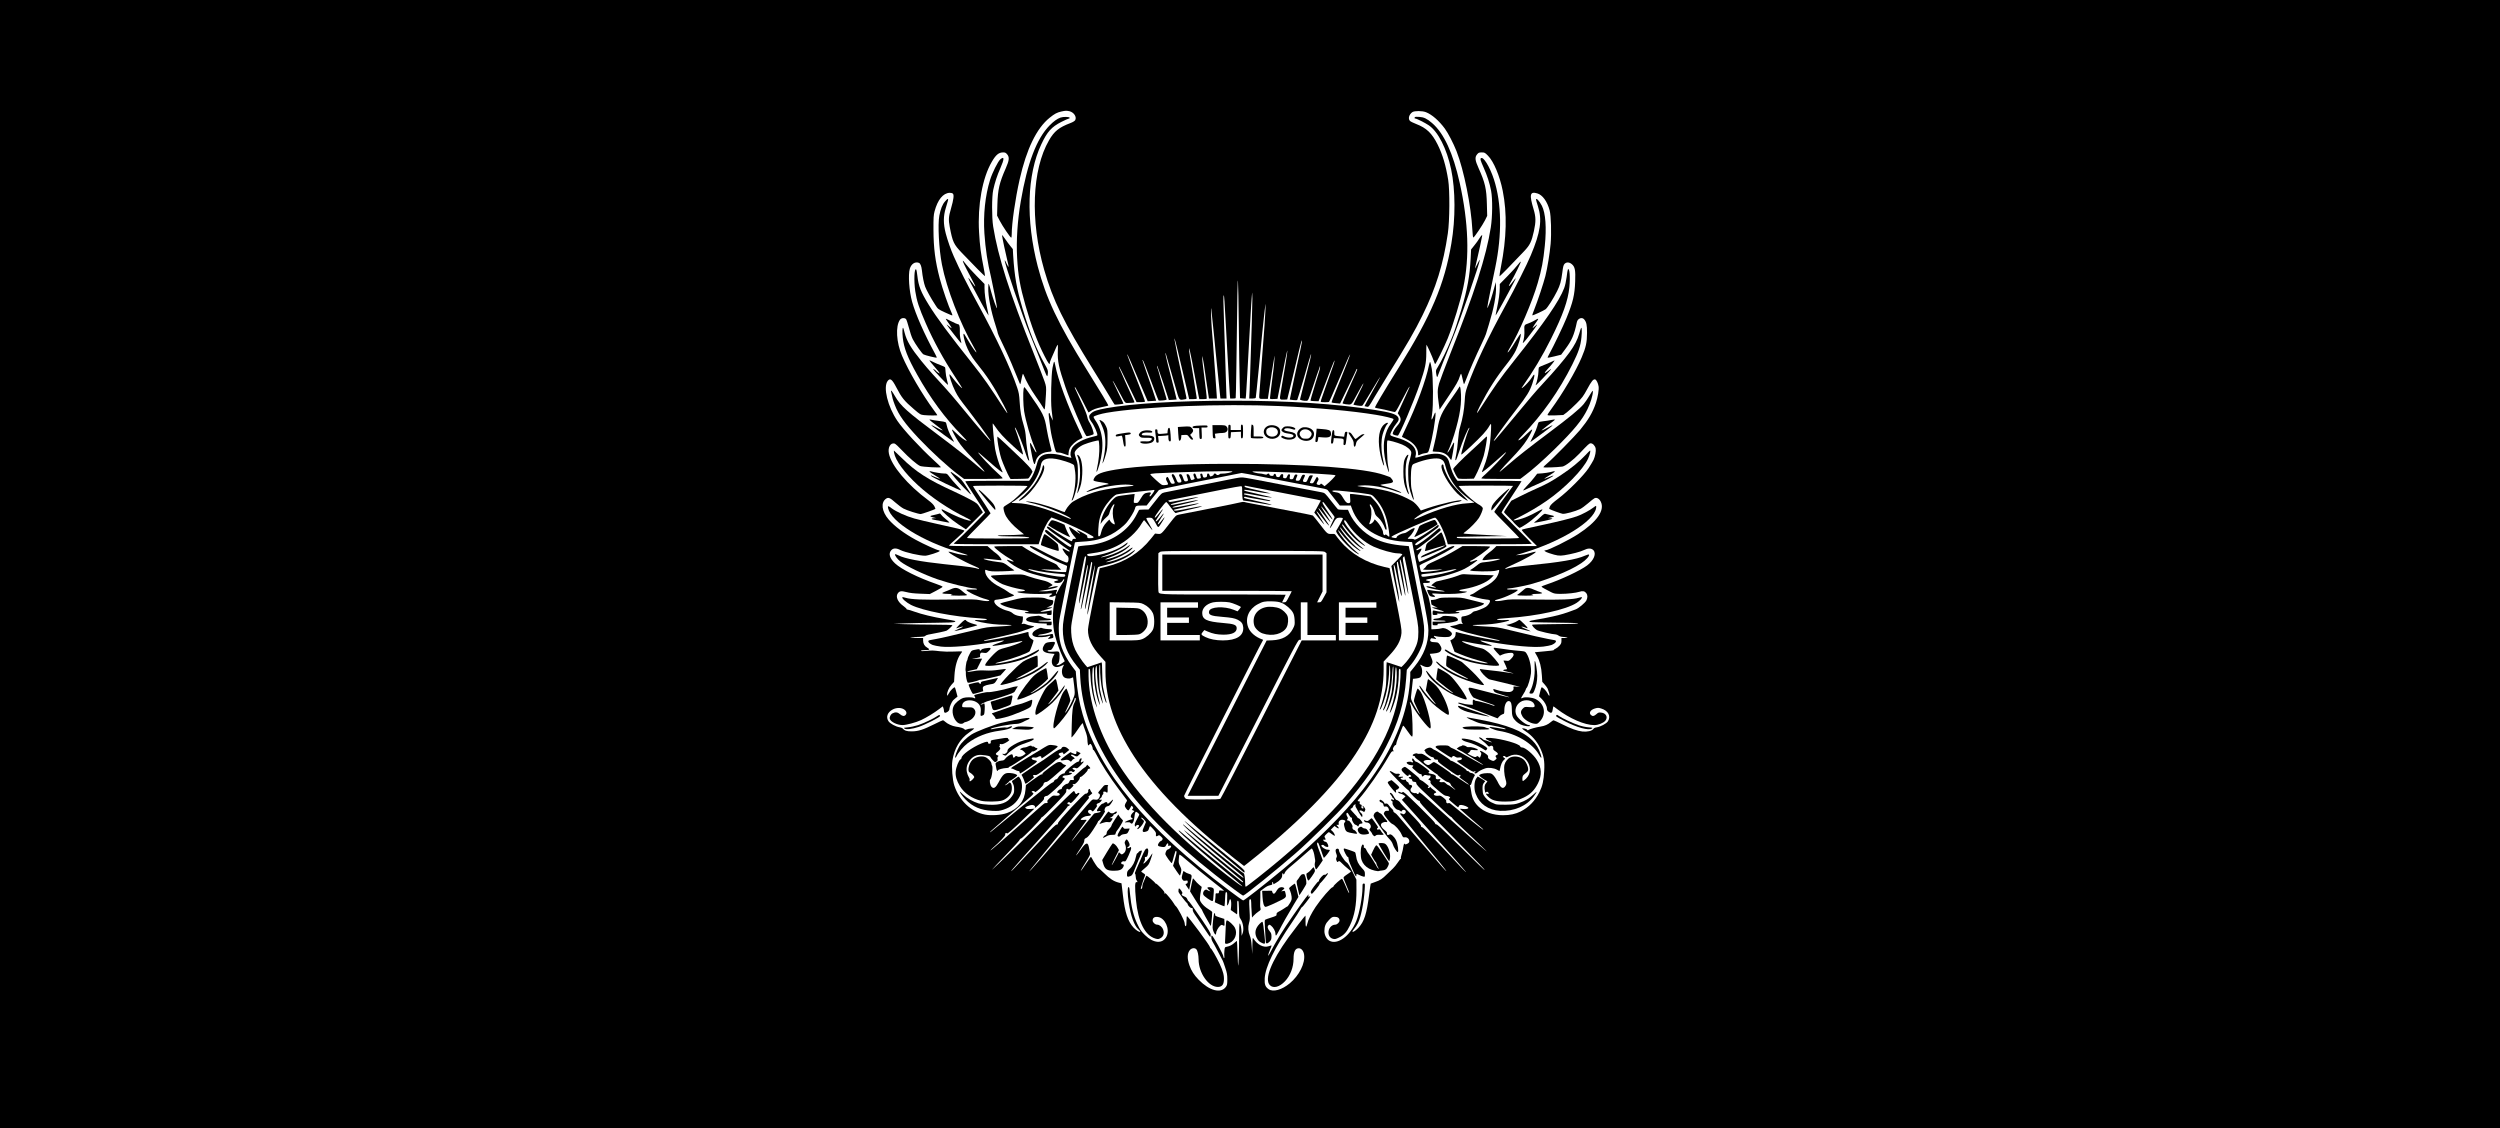 <?xml version="1.0" standalone="no"?>
<!DOCTYPE svg PUBLIC "-//W3C//DTD SVG 20010904//EN"
 "http://www.w3.org/TR/2001/REC-SVG-20010904/DTD/svg10.dtd">
<svg version="1.0" xmlns="http://www.w3.org/2000/svg"
 width="4134pt" height="1866pt" viewBox="0 0 4134 1866"
 preserveAspectRatio="xMidYMid meet">
<g transform="translate(0,1866) scale(0.1,-0.1)"
fill="#000000" stroke="none">
<path d="M0 9330 l0 -9330 20670 0 20670 0 0 9330 0 9330 -20670 0 -20670 0 0
-9330z m17684 7491 c74 -18 124 -94 96 -147 -9 -15 -37 -33 -82 -50 -187 -71
-265 -134 -351 -283 -282 -487 -314 -1327 -81 -2141 146 -507 320 -862 811
-1654 114 -182 238 -385 277 -451 38 -66 74 -123 78 -126 7 -4 137 10 146 16
2 2 -38 85 -88 185 -49 101 -90 186 -90 189 0 15 33 -41 120 -204 96 -180 76
-160 160 -157 41 1 76 4 78 7 3 2 -5 24 -16 48 -12 25 -42 91 -67 148 -26 57
-57 127 -70 154 -12 28 -37 84 -54 125 -17 41 -36 83 -42 93 -6 11 -8 21 -6
24 5 4 36 -57 222 -444 l69 -143 67 0 c37 0 70 4 73 9 3 5 -60 172 -140 372
-79 200 -147 375 -150 389 l-6 25 14 -25 c8 -14 24 -50 37 -80 13 -30 32 -75
43 -100 11 -25 70 -164 133 -310 l113 -265 68 4 c38 1 70 4 72 5 1 2 -25 81
-58 177 -34 96 -84 241 -112 323 -27 82 -52 157 -55 165 -4 11 -3 13 4 6 10
-9 44 -98 193 -495 34 -91 65 -168 68 -171 4 -4 36 -4 72 0 50 5 64 10 61 21
-2 8 -19 67 -38 130 -60 199 -78 259 -93 320 -7 25 -16 55 -22 67 -6 11 -8 27
-6 35 3 7 48 -117 101 -277 l95 -290 64 4 c35 2 64 4 65 5 1 1 -16 71 -38 156
-99 382 -149 586 -148 605 1 14 3 11 9 -10 4 -16 22 -77 39 -135 43 -146 44
-149 114 -395 68 -242 62 -233 144 -220 44 6 45 7 40 38 -6 35 -71 345 -112
532 -14 66 -30 140 -35 165 -4 25 -16 83 -25 130 -24 122 -28 146 -22 140 3
-3 26 -90 51 -195 44 -181 65 -273 152 -642 l38 -163 63 0 c44 0 63 4 63 13 0
11 -84 525 -115 707 -8 47 -15 99 -14 115 1 27 24 -68 49 -200 5 -27 20 -108
34 -180 14 -71 28 -146 31 -165 24 -133 37 -201 46 -242 l11 -48 58 0 c33 0
61 3 64 8 2 4 -2 57 -10 117 -7 61 -18 153 -25 205 -6 52 -17 144 -25 203 -8
59 -14 124 -13 145 l1 37 9 -45 c11 -53 17 -95 58 -380 17 -118 34 -230 37
-247 l5 -33 66 0 66 0 -7 103 c-3 56 -11 161 -16 232 -40 558 -51 703 -60 795
-12 140 -22 442 -10 345 13 -109 28 -255 45 -430 9 -88 20 -203 25 -255 34
-350 71 -712 76 -747 l5 -43 51 0 50 0 -6 163 c-3 89 -11 320 -16 512 -6 193
-15 465 -20 605 -12 297 -13 436 -3 427 6 -7 13 -105 33 -477 5 -107 17 -312
25 -455 8 -143 19 -343 25 -445 5 -102 13 -218 16 -257 l6 -73 44 0 c23 0 45
3 47 8 3 4 7 219 11 477 17 1325 21 1515 27 1455 4 -36 10 -366 14 -735 4
-368 10 -789 14 -935 l6 -265 47 -3 46 -3 6 53 c3 29 12 186 21 348 9 162 20
367 25 455 5 88 17 295 26 460 9 165 19 336 24 380 7 79 7 79 9 -45 0 -69 -4
-244 -9 -390 -5 -146 -14 -422 -20 -615 -5 -192 -13 -416 -16 -497 l-7 -148
52 0 c32 0 53 5 56 13 2 6 25 224 50 482 25 259 50 513 55 565 6 52 15 140 20
195 16 154 32 288 36 305 6 25 -6 -228 -16 -350 -6 -63 -22 -270 -35 -460 -26
-353 -41 -564 -51 -681 -6 -77 -6 -77 81 -75 l60 1 12 80 c35 243 76 504 93
600 8 45 9 42 4 -25 -2 -41 -9 -111 -14 -155 -37 -284 -60 -475 -60 -489 0
-14 10 -16 62 -14 l62 3 22 110 c96 496 139 706 142 685 2 -21 -45 -315 -113
-704 -18 -104 -16 -108 60 -104 l50 3 26 105 c15 58 39 157 54 220 113 481
153 642 161 649 4 3 4 -7 2 -24 -7 -41 -46 -231 -58 -280 -14 -57 -128 -593
-135 -636 l-7 -36 57 -8 c32 -4 61 -3 66 2 5 5 56 175 115 378 58 203 107 372
110 374 15 16 -4 -65 -138 -579 -22 -85 -41 -159 -41 -164 -2 -12 69 -28 107
-24 29 3 30 6 113 253 46 138 87 259 93 270 5 11 11 29 13 40 4 18 5 18 6 -2
0 -12 -5 -42 -13 -65 -8 -24 -35 -110 -60 -193 -24 -82 -55 -183 -67 -223 -12
-40 -20 -75 -17 -78 4 -3 34 -6 69 -7 l62 -2 50 130 c144 381 212 554 215 545
2 -5 -6 -38 -18 -72 -12 -35 -37 -106 -56 -158 -18 -52 -56 -160 -85 -240 -66
-186 -73 -209 -68 -214 9 -9 130 -9 137 0 5 5 50 108 102 229 51 121 106 249
123 285 16 36 37 85 47 110 32 80 71 162 76 157 2 -2 -59 -161 -136 -353 -180
-444 -175 -432 -168 -440 4 -3 36 -9 72 -11 l65 -6 135 278 c75 153 136 282
136 287 0 4 4 8 9 8 12 0 4 -21 -130 -316 -60 -133 -109 -246 -109 -251 0 -6
24 -13 53 -17 99 -11 88 -21 178 147 89 164 110 200 115 194 2 -2 -34 -79 -81
-172 -47 -93 -85 -171 -85 -175 0 -3 32 -11 70 -16 60 -8 73 -7 84 6 7 8 65
103 129 210 120 200 157 260 157 249 0 -4 -58 -111 -130 -240 -71 -128 -129
-233 -127 -235 1 -1 16 -5 34 -8 36 -8 32 -13 138 169 32 55 120 199 195 320
345 554 459 751 594 1025 220 446 344 846 417 1350 31 209 34 711 6 885 -38
237 -91 416 -173 582 -96 192 -185 277 -359 344 -44 17 -89 39 -99 49 -37 36
-16 110 40 147 36 23 163 22 224 -2 99 -39 216 -141 312 -272 55 -75 141 -242
193 -373 122 -312 242 -907 262 -1303 4 -85 10 -126 17 -124 18 6 152 206 192
285 l36 73 -5 192 c-6 256 -30 359 -137 596 -60 132 -65 182 -24 230 22 27 32
31 76 31 46 0 53 -3 102 -53 95 -95 196 -334 245 -582 74 -374 65 -780 -30
-1259 -16 -82 -27 -151 -24 -154 5 -5 177 171 411 418 94 100 120 154 159 331
34 157 33 230 -6 360 -73 244 -60 297 60 262 87 -24 167 -134 206 -283 23 -87
31 -377 16 -552 -15 -163 -53 -398 -87 -533 -31 -121 -128 -413 -182 -548 -22
-53 -37 -99 -33 -101 8 -5 187 77 219 101 31 23 132 181 191 301 49 98 66 158
86 311 11 91 19 119 36 138 32 33 79 31 123 -7 50 -44 60 -99 53 -284 -8 -223
-36 -341 -144 -606 -51 -127 -214 -466 -284 -593 -18 -31 -30 -59 -28 -62 3
-2 54 8 115 23 l109 27 66 89 c111 149 149 235 194 449 12 60 82 89 118 49 40
-44 51 -93 50 -227 0 -154 -19 -242 -88 -403 -94 -225 -318 -604 -501 -853
-35 -48 -64 -92 -64 -99 0 -10 28 -12 130 -8 l130 6 58 43 c31 24 104 91 162
149 94 94 112 119 173 231 74 138 104 174 135 165 21 -7 47 -60 56 -114 9 -50
-12 -177 -44 -274 -53 -158 -127 -283 -263 -448 -84 -101 -460 -484 -546 -555
-33 -27 -60 -55 -60 -60 -1 -10 220 -3 314 10 47 7 181 109 280 213 152 160
164 172 190 172 33 0 73 -42 81 -87 8 -42 -8 -127 -35 -187 -12 -24 -49 -86
-83 -138 -81 -122 -339 -381 -501 -503 -85 -64 -124 -100 -137 -127 -10 -22
-14 -40 -9 -44 26 -16 188 -75 219 -80 38 -6 206 40 288 78 25 12 85 55 132
96 47 41 95 79 107 84 36 17 79 -7 104 -59 69 -142 -65 -333 -376 -535 -152
-99 -492 -268 -541 -268 -36 0 -3 -25 62 -46 130 -43 166 -48 251 -35 124 20
268 57 323 85 68 34 122 34 157 0 55 -56 10 -169 -103 -254 -112 -84 -434
-236 -671 -315 -46 -15 -83 -31 -83 -35 0 -7 63 -44 160 -92 48 -24 67 -27
150 -28 117 0 260 16 318 35 52 18 86 11 112 -22 24 -31 25 -73 3 -120 -18
-38 -128 -131 -177 -149 -170 -64 -245 -88 -382 -118 -87 -20 -210 -43 -271
-52 -79 -12 -113 -21 -113 -31 0 -10 45 -13 223 -15 122 -1 238 -3 257 -4 19
-1 105 -2 190 -3 103 -2 148 -5 133 -11 -13 -5 -187 -10 -388 -10 -201 -1
-367 -6 -370 -10 -7 -12 40 -65 78 -88 31 -19 260 -72 310 -72 13 0 36 -9 50
-20 16 -12 42 -20 69 -21 23 -1 54 -5 68 -9 19 -6 11 -8 -32 -9 l-58 -1 0 -45
c0 -36 -6 -51 -32 -81 -18 -20 -48 -43 -66 -51 -18 -7 -30 -17 -28 -22 3 -5
-66 -14 -154 -21 -88 -7 -160 -14 -160 -15 0 -1 15 -28 34 -59 45 -76 75 -189
82 -322 l7 -109 39 -43 c21 -23 43 -54 50 -70 42 -105 40 -159 -2 -76 -26 50
-88 110 -100 97 -4 -4 -15 -39 -24 -77 l-17 -69 45 -44 c50 -50 86 -118 86
-162 0 -22 8 -36 30 -51 42 -30 58 -20 66 40 4 27 9 50 11 50 3 0 30 -20 61
-44 206 -157 455 -265 614 -266 65 0 151 34 183 72 48 57 14 126 -67 135 -39
5 -49 2 -80 -26 -40 -35 -63 -39 -90 -14 -39 35 -8 86 65 108 46 13 57 14 103
0 116 -34 166 -126 113 -211 -24 -39 -124 -92 -188 -101 -27 -4 -45 -13 -55
-28 -21 -31 -100 -49 -179 -41 -88 10 -187 46 -337 121 -71 36 -135 65 -141
65 -6 0 -27 -14 -47 -31 -43 -38 -101 -64 -166 -73 -76 -12 -182 -41 -199 -55
-13 -10 -17 -9 -24 2 -9 15 -83 33 -83 20 0 -4 28 -26 61 -48 98 -65 182 -161
233 -267 65 -135 80 -219 71 -386 -8 -157 -29 -251 -78 -348 -74 -148 -177
-253 -310 -321 -87 -43 -176 -63 -293 -63 -165 0 -314 53 -409 146 -68 67
-105 143 -117 242 -6 42 -14 85 -19 94 -7 13 -5 18 5 18 8 0 17 15 20 34 4 18
18 55 31 82 l25 49 -21 18 c-12 9 -31 17 -44 17 -13 0 -25 7 -29 15 -3 8 -14
15 -25 15 -11 0 -22 8 -25 18 -7 19 -222 152 -248 152 -9 0 -18 6 -21 14 -5
13 -241 166 -256 166 -5 0 -20 9 -35 21 -21 16 -35 20 -61 15 -39 -8 -87 -44
-67 -52 6 -3 12 -11 12 -18 0 -21 88 -86 118 -86 11 0 22 -8 25 -20 4 -15 14
-20 37 -20 27 0 31 -3 27 -19 -4 -15 28 -42 159 -135 139 -100 166 -115 183
-106 26 13 31 13 31 -5 0 -8 -4 -15 -10 -15 -23 0 -5 -18 70 -70 44 -30 79
-58 80 -63 0 -8 -48 21 -178 110 -51 35 -99 63 -108 63 -8 0 -13 3 -10 8 5 9
-264 192 -283 192 -7 0 -26 -11 -43 -25 -16 -14 -40 -25 -53 -25 -24 0 -75 39
-75 57 0 18 47 32 89 26 22 -3 41 -3 41 0 0 4 -34 30 -76 58 -67 45 -81 50
-112 45 -20 -3 -41 -1 -47 4 -15 12 -75 -10 -75 -27 0 -7 9 -13 20 -13 11 0
20 -7 20 -15 0 -8 12 -22 28 -32 15 -10 38 -28 52 -40 64 -57 266 -212 278
-213 6 0 12 -4 12 -9 0 -15 145 -121 165 -121 21 0 55 -28 55 -45 0 -7 19 -29
41 -49 56 -49 39 -46 -23 4 -28 22 -56 40 -63 40 -6 0 -22 12 -36 26 -19 20
-31 25 -55 21 -39 -7 -64 7 -46 25 20 20 14 30 -15 24 -36 -8 -57 6 -51 32 8
29 -18 48 -74 56 -46 7 -59 18 -38 31 16 10 0 26 -102 101 -49 37 -98 67 -109
68 -11 1 -25 12 -32 25 -7 14 -18 26 -24 29 -16 5 -17 -34 -2 -44 8 -4 8 -9
-1 -18 -8 -8 -13 -7 -19 2 -8 14 -81 7 -81 -8 0 -19 44 -44 75 -43 37 1 43 -5
23 -26 -11 -10 -6 -18 22 -42 19 -16 47 -41 62 -54 15 -14 36 -25 47 -25 14 0
21 -6 21 -20 0 -24 13 -26 34 -4 12 11 23 13 48 6 18 -5 39 -7 45 -5 24 9 26
-27 2 -46 l-23 -18 22 -12 c16 -9 21 -18 16 -34 -4 -20 13 -39 113 -125 94
-81 124 -102 149 -102 16 0 39 -6 50 -14 18 -14 18 -15 1 -28 -17 -13 -12 -19
58 -78 41 -36 79 -66 84 -68 5 -2 11 6 14 18 4 15 13 20 39 20 38 0 118 -34
118 -49 0 -16 -46 -24 -96 -17 -24 3 -44 4 -44 1 0 -3 242 -215 369 -322 14
-12 21 -22 15 -23 -9 0 -350 274 -524 419 -25 22 -38 27 -51 20 -20 -10 -42
11 -34 33 4 10 -11 29 -45 56 -42 34 -57 40 -80 35 -40 -7 -80 4 -80 23 0 9 9
18 20 21 30 8 25 19 -24 52 -24 17 -47 36 -50 43 -5 10 -7 10 -12 1 -7 -15
-34 -18 -34 -4 0 5 6 12 13 15 8 3 4 11 -13 23 -13 10 -39 30 -56 45 -17 15
-43 32 -57 37 -15 6 -27 16 -27 23 0 8 -23 31 -51 53 -29 22 -79 64 -113 93
-33 28 -68 52 -76 52 -8 -1 -25 -9 -38 -20 -28 -24 -21 -42 41 -99 31 -29 45
-37 54 -29 7 6 11 14 8 18 -3 5 6 3 20 -3 29 -14 28 -31 -4 -35 -18 -3 -20 -6
-10 -18 6 -8 20 -14 30 -14 11 0 19 -9 21 -23 2 -17 11 -23 36 -25 26 -3 32
-8 32 -26 0 -17 42 -63 153 -166 83 -79 209 -198 280 -264 70 -67 133 -122
141 -124 8 -2 16 -9 18 -16 2 -8 82 -87 178 -176 200 -187 401 -380 394 -380
-9 0 -636 557 -1000 888 -101 91 -124 106 -124 77 0 -17 -26 -20 -35 -4 -4 6
-13 8 -20 5 -8 -3 -27 0 -44 7 -36 13 -49 51 -26 76 24 27 19 49 -12 53 -20 2
-28 9 -28 22 0 10 -10 22 -23 27 -12 5 -22 16 -22 25 0 12 -6 15 -25 10 -27
-7 -65 8 -65 24 0 6 9 10 20 10 11 0 20 5 20 11 0 7 -12 9 -34 5 -37 -7 -56 7
-30 22 26 15 6 35 -28 28 -21 -4 -40 1 -68 19 -38 24 -60 31 -60 19 0 -13 270
-288 298 -303 13 -7 26 -21 30 -31 12 -31 133 -150 153 -150 13 0 19 -7 19
-21 0 -14 63 -85 182 -208 101 -102 273 -278 384 -391 416 -425 499 -512 503
-523 4 -13 -65 53 -444 424 -297 292 -338 329 -359 329 -9 0 -16 8 -16 18 1
10 -112 127 -262 274 -229 224 -265 255 -275 241 -11 -14 -16 -15 -38 -3 -14
7 -28 11 -31 7 -11 -11 6 -25 38 -31 18 -4 43 -15 56 -26 l23 -19 -30 -28 -30
-28 215 -240 c119 -132 248 -276 287 -321 40 -44 181 -203 315 -352 133 -149
242 -275 242 -279 0 -10 -24 15 -403 419 -189 201 -305 318 -320 320 -15 2
-21 9 -20 23 1 15 -49 73 -167 195 -94 96 -170 177 -170 179 0 12 -46 51 -59
51 -16 0 -30 17 -62 74 -18 34 -44 54 -55 43 -4 -4 2 -17 14 -30 12 -13 22
-29 22 -35 0 -7 7 -15 15 -18 8 -4 15 -12 15 -20 0 -17 -16 -19 -26 -3 -4 8
-10 7 -18 -1 -8 -8 -6 -14 7 -22 14 -7 17 -17 13 -34 -8 -31 55 -114 87 -114
11 0 29 -8 40 -17 18 -17 19 -17 28 0 20 34 77 10 63 -27 -8 -22 -41 -39 -49
-26 -6 10 -45 14 -45 4 0 -4 458 -568 511 -629 65 -74 243 -296 253 -315 13
-26 -69 67 -347 390 -149 173 -303 351 -342 395 -39 44 -87 100 -106 124 -19
24 -44 47 -56 52 -13 5 -23 17 -23 28 0 11 -9 26 -20 34 -11 7 -33 32 -49 54
-24 33 -34 40 -55 36 -18 -4 -26 -1 -26 9 0 18 -57 61 -70 53 -19 -12 -9 -33
20 -44 22 -7 32 -18 37 -41 5 -26 9 -31 28 -26 28 7 52 -11 60 -46 6 -24 5
-26 -26 -25 -26 2 -36 -4 -48 -24 -15 -26 -13 -29 43 -104 36 -48 70 -82 90
-90 46 -19 123 -106 151 -170 23 -50 27 -54 52 -50 37 7 73 -22 76 -59 2 -23
-4 -32 -30 -47 -19 -11 -35 -14 -38 -9 -13 22 -23 7 -30 -42 -3 -29 -15 -81
-26 -116 -11 -35 -17 -67 -14 -72 4 -6 2 -10 -2 -10 -5 0 -27 -28 -50 -63 -23
-34 -58 -78 -79 -97 -21 -19 -65 -62 -99 -95 -79 -79 -113 -101 -196 -129 -39
-13 -71 -25 -73 -27 -2 -2 -14 -83 -26 -179 -41 -325 -81 -448 -179 -553 -69
-73 -135 -92 -72 -21 22 26 52 71 66 100 52 110 96 328 111 552 6 100 6 102
-15 102 -19 0 -21 -5 -21 -64 0 -152 -51 -426 -103 -555 -100 -249 -313 -403
-447 -325 -46 26 -80 94 -80 157 0 79 19 127 75 184 46 48 55 53 95 53 52 0
80 -21 80 -61 0 -31 -40 -69 -72 -69 -59 0 -111 -60 -111 -128 0 -54 28 -94
76 -106 31 -8 45 -5 101 23 80 39 127 91 177 196 78 164 110 340 109 589 l-1
171 -66 134 c-46 92 -75 139 -93 149 -39 23 -130 166 -130 207 0 21 -27 30
-45 15 -15 -13 -13 -39 7 -92 7 -18 6 -33 -2 -48 -9 -17 -9 -29 1 -51 11 -27
13 -28 28 -15 16 14 21 11 62 -30 24 -25 68 -64 97 -87 28 -23 52 -44 52 -48
0 -3 -23 -20 -50 -38 -28 -18 -56 -39 -64 -47 -15 -15 -14 -19 23 -109 5 -11
16 -40 26 -65 10 -25 22 -55 28 -67 6 -13 8 -25 5 -28 -5 -5 -29 45 -79 165
-15 35 -32 66 -38 68 -14 5 -141 -109 -141 -125 0 -7 -6 -13 -13 -13 -26 0
-191 -191 -281 -325 -73 -110 -123 -210 -139 -280 -18 -79 -31 -56 -29 52 1
45 0 83 -2 83 -6 0 -205 -258 -283 -366 -286 -398 -399 -690 -304 -785 58 -57
158 -31 249 65 89 94 142 233 142 373 0 116 28 173 86 173 43 0 79 -43 88
-104 22 -143 -80 -346 -238 -477 -130 -107 -272 -147 -346 -97 -57 38 -72 79
-67 178 9 190 162 505 451 927 61 90 121 183 134 208 12 25 26 45 31 45 5 0
35 35 67 77 80 105 81 107 54 98 -19 -6 -21 -4 -15 14 3 12 4 21 1 21 -4 0
-79 -99 -126 -166 -8 -12 -65 -93 -126 -180 -170 -243 -273 -410 -393 -639
-32 -60 -25 -14 9 67 17 39 29 72 27 74 -1 2 -22 -4 -46 -12 -87 -30 -191 24
-258 132 -10 15 -12 -8 -14 -121 l-2 -140 -9 125 c-6 90 -15 139 -30 175 -29
68 -34 146 -14 214 15 48 16 79 8 211 -9 165 -8 180 14 180 10 0 14 -15 14
-58 0 -33 3 -101 7 -151 l6 -93 32 35 c17 19 51 47 74 63 37 24 41 31 35 53
-4 14 -7 40 -6 56 1 17 2 75 3 130 l0 100 50 38 c52 40 76 52 123 62 22 5 27
10 23 25 -3 11 -2 22 3 25 4 3 10 -5 13 -16 l6 -21 40 23 c68 38 105 84 103
124 -2 19 2 35 8 35 5 0 10 -4 10 -10 0 -21 17 -8 28 23 8 20 45 59 100 104
48 39 143 122 211 182 68 61 127 111 131 111 11 0 32 -51 42 -100 18 -91 20
-110 11 -137 -9 -27 2 -92 19 -108 3 -4 30 28 59 71 l52 77 -25 71 c-14 39
-37 101 -51 137 -16 43 -22 71 -16 80 13 20 21 5 65 -125 20 -61 40 -115 44
-120 8 -8 100 109 100 126 0 4 -16 8 -36 8 -37 0 -104 43 -104 68 0 15 36 16
45 1 10 -16 57 -31 67 -21 14 14 -20 82 -40 82 -19 0 -42 18 -42 33 0 4 9 5
20 2 23 -7 26 6 8 35 -11 17 -8 24 22 55 19 19 38 35 43 35 5 0 26 -13 47 -30
21 -16 43 -30 49 -30 16 0 -15 60 -43 82 l-21 17 31 32 32 31 31 -23 c38 -28
53 -18 21 16 l-23 25 22 0 c19 0 22 4 17 23 -9 36 31 69 72 61 41 -8 48 -20
28 -43 -14 -16 -15 -26 -6 -67 16 -72 32 -90 87 -102 85 -19 123 -23 123 -14
0 16 -41 62 -55 62 -15 0 -29 35 -20 50 10 15 -45 100 -64 100 -25 0 -33 11
-19 27 9 11 8 21 -6 44 -18 30 -16 59 3 59 6 0 20 -18 31 -40 11 -22 27 -40
36 -40 10 0 13 -6 10 -17 -8 -25 35 -97 59 -101 11 -2 25 -11 32 -19 11 -14
14 -13 22 11 8 19 18 26 36 26 14 0 25 5 25 12 0 18 -50 78 -66 78 -7 0 -14 4
-14 9 0 5 -27 37 -60 71 -33 34 -60 66 -60 70 0 5 9 11 19 15 10 3 22 16 25
29 6 24 34 42 45 30 3 -4 1 -9 -6 -11 -8 -3 11 -42 50 -106 56 -92 62 -99 65
-72 3 22 -3 35 -22 52 -14 12 -26 27 -26 33 0 15 32 12 58 -6 21 -14 23 -14
33 10 10 20 8 29 -11 56 -12 17 -25 29 -28 26 -2 -3 1 -12 8 -21 15 -19 7 -30
-16 -21 -12 4 -14 13 -10 32 6 21 3 27 -14 31 -17 4 -20 11 -16 29 5 19 2 24
-14 24 -26 0 -25 9 3 40 118 130 366 484 487 698 42 74 57 93 71 89 16 -4 17
-2 8 16 -9 16 -8 28 6 54 10 18 24 33 32 33 7 0 13 11 13 25 0 14 22 78 49
143 26 64 51 125 54 135 4 9 10 17 14 17 4 -1 35 -41 68 -90 33 -49 66 -90 74
-90 12 0 13 33 8 208 -6 186 -18 290 -42 345 -4 9 -3 17 2 17 5 0 22 -26 37
-57 55 -113 274 -391 297 -378 41 26 -89 510 -166 615 -21 28 -41 48 -45 43
-10 -12 -60 -177 -60 -200 0 -11 22 -64 50 -119 27 -54 50 -101 50 -103 0 -16
-67 87 -105 161 -45 87 -47 94 -40 147 3 31 12 106 18 166 l12 110 51 5 c28 3
58 11 67 18 39 33 46 137 11 190 -18 27 -14 27 33 2 64 -34 124 -26 148 21 20
37 19 54 -9 120 l-23 57 64 6 c80 8 109 21 123 56 9 23 8 34 -5 61 -29 57 -45
69 -89 69 -78 0 -102 19 -77 58 6 11 17 11 47 3 47 -13 54 -7 23 18 -30 24
-21 35 17 20 16 -6 72 -12 125 -13 82 -1 100 2 118 18 30 27 26 51 -12 80 -56
43 -104 59 -141 46 -18 -6 -62 -12 -99 -13 l-67 -3 -1 30 c-1 17 0 81 1 141 1
111 -8 196 -36 315 -17 72 -16 70 -70 188 -20 45 -34 85 -30 89 4 4 22 6 41 4
69 -5 102 22 40 33 -60 12 -47 23 38 36 191 27 435 98 567 165 74 38 210 131
210 144 0 5 -23 1 -50 -10 -57 -22 -70 -23 -70 -9 0 6 5 10 10 10 34 0 320
206 320 230 0 6 -86 10 -228 10 l-229 0 -84 -51 c-122 -73 -269 -150 -392
-205 -83 -36 -112 -55 -123 -76 -8 -15 -24 -32 -35 -39 -11 -6 -18 -13 -14
-17 6 -7 236 -4 295 3 30 4 28 3 -10 -9 -54 -15 -293 -41 -313 -33 -8 3 -18
23 -21 44 -4 21 -9 45 -12 54 -3 12 24 28 113 69 191 85 463 234 463 252 0 22
-63 2 -151 -48 -130 -72 -406 -204 -429 -204 -5 0 -13 23 -20 52 -10 47 -9 55
10 78 29 36 52 81 46 88 -3 3 -21 -3 -41 -13 -19 -11 -37 -16 -41 -12 -9 8
-15 3 76 67 75 54 222 169 293 232 35 30 37 35 24 52 -14 19 -18 16 -98 -53
-124 -108 -287 -224 -304 -217 -30 11 -12 32 73 85 70 44 207 142 288 207 15
12 19 44 6 44 -5 0 -22 -11 -38 -25 -41 -35 -207 -147 -283 -189 -48 -28 -67
-34 -77 -25 -7 6 -30 10 -51 9 -65 -3 -67 -1 -25 37 42 38 98 135 82 141 -11
4 -66 -24 -109 -56 -18 -15 -45 -27 -60 -28 -44 -3 -118 -41 -124 -64 -5 -19
-10 -20 -44 -14 -45 8 -50 11 -37 24 29 29 675 310 712 310 39 0 149 -214 197
-382 l16 -58 695 0 c382 0 694 3 694 8 0 4 -112 120 -250 257 -137 137 -250
254 -250 259 0 10 57 100 217 342 62 94 113 174 113 178 0 3 -238 6 -529 6
l-530 0 -25 33 c-36 47 -80 149 -100 232 -23 93 -47 129 -103 156 -86 41 -193
36 -376 -18 -48 -14 -89 -24 -92 -21 -3 2 0 19 5 38 6 22 6 48 -2 79 -23 90
-134 165 -323 218 -76 22 -95 31 -95 45 0 29 54 128 99 182 44 52 50 79 25
114 -31 44 -124 73 -364 111 -648 104 -1445 156 -2380 155 -884 0 -1645 -46
-2072 -123 -159 -29 -218 -49 -257 -88 -29 -29 -33 -38 -28 -69 3 -19 18 -49
32 -66 45 -54 113 -207 100 -228 -2 -4 -30 -12 -62 -19 -160 -36 -302 -109
-349 -181 -31 -46 -42 -117 -24 -150 11 -21 11 -22 -16 -17 -16 3 -72 18 -124
33 -134 38 -266 40 -329 4 -54 -30 -77 -67 -101 -164 -20 -79 -68 -188 -101
-230 l-20 -26 -531 0 c-439 0 -529 -2 -525 -13 3 -8 78 -124 166 -259 89 -135
161 -248 161 -252 0 -10 -398 -411 -459 -461 -33 -27 -60 -53 -60 -57 -1 -5
315 -8 702 -8 l702 0 33 103 c39 122 101 251 146 303 l33 38 89 -34 c202 -76
474 -204 593 -277 31 -20 12 -33 -46 -33 -38 0 -43 3 -43 23 0 24 -3 27 -102
80 -68 37 -90 36 -43 -1 14 -11 25 -23 25 -26 0 -9 -42 18 -113 72 -32 24 -61
41 -64 38 -13 -12 31 -98 74 -146 46 -51 46 -54 5 -50 -16 1 -25 -5 -29 -19
-3 -12 -8 -21 -11 -21 -21 0 -244 138 -336 207 -40 31 -62 41 -69 34 -7 -7 -6
-15 3 -26 23 -28 159 -125 277 -199 64 -40 118 -77 120 -82 1 -5 -1 -16 -7
-24 -7 -12 -25 -4 -97 45 -48 33 -138 101 -199 152 -82 66 -115 88 -123 80
-19 -19 -13 -31 38 -74 60 -52 291 -226 331 -250 31 -18 39 -33 19 -33 -7 0
-34 13 -60 30 -32 19 -49 25 -49 17 0 -20 59 -106 81 -118 23 -12 26 -75 6
-103 -12 -16 -25 -12 -176 58 -90 42 -217 105 -282 141 -108 59 -169 80 -169
56 0 -22 425 -245 563 -296 26 -10 49 -21 52 -24 2 -4 -1 -28 -7 -54 l-10 -47
-56 0 c-76 0 -289 26 -327 39 l-30 11 35 -5 c31 -3 271 -9 293 -6 5 1 -5 12
-22 26 -16 14 -32 34 -36 44 -3 11 -40 33 -93 55 -116 50 -329 162 -420 219
l-72 47 -230 0 c-132 0 -230 -4 -230 -9 0 -23 168 -150 278 -211 72 -41 51
-49 -35 -14 -51 20 -39 0 29 -51 71 -53 164 -102 277 -146 91 -35 323 -93 438
-110 85 -12 98 -23 38 -35 -55 -10 -38 -34 23 -34 47 0 68 11 87 43 15 24 20
28 23 15 2 -9 -13 -38 -32 -65 -19 -26 -49 -80 -67 -118 -18 -39 -34 -64 -37
-57 -2 8 1 25 9 38 7 13 10 26 7 30 -3 3 -41 -2 -85 -11 -43 -9 -110 -15 -149
-13 l-69 3 75 12 c100 16 212 42 230 53 32 20 -5 23 -71 6 -80 -21 -100 -17
-38 8 23 9 38 20 33 25 -51 42 -90 59 -184 80 -58 12 -150 39 -205 58 -111 40
-99 39 -412 28 -179 -7 -220 -11 -216 -22 9 -24 137 -113 193 -134 87 -33 219
-69 298 -82 39 -6 72 -14 72 -18 0 -10 -40 -19 -88 -19 -24 0 -41 -4 -38 -9
17 -26 360 -44 514 -26 66 7 80 -2 37 -25 -14 -7 -25 -17 -25 -22 0 -13 53 -9
83 6 32 18 32 19 6 -86 -38 -157 -36 -404 6 -565 29 -109 88 -274 126 -349 21
-43 38 -79 36 -79 -62 -47 -95 -65 -116 -65 l-26 1 24 20 c20 16 25 33 31 91
4 44 2 81 -4 96 -11 22 -14 23 -83 17 -74 -7 -118 0 -108 16 4 5 19 9 35 9 24
0 33 8 59 57 42 78 38 85 -46 77 -75 -7 -93 -19 -118 -71 -34 -71 3 -107 118
-119 l66 -7 -20 -36 c-27 -50 -33 -96 -19 -132 22 -53 80 -65 150 -29 22 11
41 20 44 20 2 0 -5 -17 -16 -37 -29 -56 -21 -138 16 -170 30 -25 92 -31 128
-12 11 6 21 9 23 7 1 -2 9 -61 17 -133 13 -112 13 -136 1 -175 -22 -69 -100
-221 -133 -260 -27 -31 -25 -24 20 67 27 56 50 110 50 120 0 27 -56 194 -66
196 -4 1 -25 -21 -45 -50 -78 -112 -203 -581 -161 -607 12 -7 147 147 219 251
56 82 123 210 123 237 0 9 5 16 10 16 16 0 12 -37 -9 -74 -32 -56 -43 -140
-48 -366 l-5 -215 22 20 c12 11 51 64 87 118 62 93 83 114 83 83 0 -8 16 -55
35 -105 23 -58 35 -109 36 -143 1 -29 4 -66 8 -82 5 -26 7 -28 20 -13 7 10 17
17 22 17 12 0 39 -55 39 -80 0 -11 4 -20 10 -20 5 0 21 -22 35 -49 87 -173
241 -413 392 -611 59 -78 114 -151 121 -161 12 -16 11 -22 -7 -48 -12 -16 -21
-40 -21 -54 0 -24 40 -77 59 -77 6 0 20 19 32 42 20 39 22 41 35 23 17 -22 17
-32 4 -40 -17 -10 -11 -22 13 -29 22 -6 21 -7 -10 -34 -35 -31 -45 -75 -18
-86 21 -8 19 -26 -4 -26 -21 0 -111 -38 -111 -47 0 -3 18 -3 40 0 27 3 43 1
51 -9 6 -8 17 -14 24 -14 16 0 38 47 41 90 5 55 15 100 26 106 9 6 58 -33 58
-46 0 -4 -18 -40 -41 -81 -29 -54 -38 -80 -34 -99 6 -23 8 -24 19 -7 15 19 41
23 51 6 4 -6 -3 -21 -16 -35 -16 -18 -19 -24 -8 -24 20 0 72 56 94 99 17 35
17 35 -9 57 -28 25 -32 34 -16 34 12 0 69 -61 70 -74 0 -4 -14 -36 -30 -71
-41 -86 -31 -108 38 -84 25 8 34 19 42 50 6 21 14 39 18 39 4 0 28 -23 54 -52
40 -45 46 -58 43 -85 -4 -35 4 -40 35 -21 17 11 24 9 51 -18 28 -28 30 -33 18
-53 -8 -11 -20 -21 -27 -21 -7 0 -21 -15 -32 -32 -24 -40 -14 -53 50 -62 51
-7 60 -2 78 37 13 30 37 27 29 -4 -4 -16 -1 -18 18 -13 36 9 42 -16 11 -43
-15 -12 -33 -23 -41 -23 -12 0 -35 -48 -35 -75 0 -6 23 -44 51 -84 36 -50 54
-69 59 -60 4 8 18 56 31 107 13 50 27 92 31 92 20 0 17 -32 -12 -135 l-32
-112 53 -81 c30 -44 57 -81 60 -81 3 -1 11 22 17 50 11 48 10 55 -14 106 -23
46 -26 62 -21 119 2 36 7 68 10 71 3 3 21 -8 40 -23 196 -167 422 -353 546
-449 83 -64 151 -119 151 -122 0 -3 -18 -3 -39 1 -38 6 -40 5 -43 -21 -3 -24
-7 -28 -30 -25 -26 3 -28 0 -28 -35 0 -21 -3 -55 -6 -75 l-7 -37 78 -36 c43
-19 80 -33 83 -30 2 2 7 56 10 120 4 100 7 115 21 113 14 -3 16 -19 13 -118
-3 -104 -2 -113 11 -94 9 11 18 37 22 57 16 82 41 22 33 -78 l-6 -63 47 -33
c25 -19 50 -36 55 -38 5 -2 7 48 5 110 -3 96 -2 114 11 114 12 0 15 -23 18
-134 2 -115 5 -138 23 -162 47 -67 64 -183 34 -250 l-14 -34 -1 58 c0 65 -18
147 -31 147 -5 0 -9 -100 -9 -222 0 -213 -9 -482 -16 -475 -2 2 -7 93 -10 203
-4 109 -8 201 -10 203 -3 3 -19 -9 -37 -26 -39 -37 -80 -59 -129 -68 -35 -7
-35 -8 -41 -66 -4 -32 -4 -72 -1 -89 4 -19 2 -30 -5 -30 -6 0 -11 10 -11 22 0
34 -172 348 -191 348 -17 0 -9 -72 11 -100 11 -16 52 -91 91 -167 39 -76 74
-142 78 -148 4 -5 22 -57 41 -115 30 -88 35 -119 35 -195 0 -78 -3 -94 -23
-123 -83 -116 -273 -66 -452 118 -74 76 -121 149 -151 235 -40 114 -38 201 7
255 30 35 81 41 107 12 21 -23 36 -93 37 -167 1 -224 163 -455 318 -455 63 0
94 32 100 104 7 81 -12 154 -69 276 -55 116 -138 260 -151 260 -4 0 -8 6 -8
14 0 27 -362 515 -382 516 -5 0 -8 -36 -8 -79 0 -44 -4 -82 -9 -85 -10 -7 -21
17 -21 46 0 41 -118 266 -152 289 -5 3 -16 20 -26 37 -23 42 -130 172 -141
172 -5 0 -11 -6 -14 -12 -2 -7 -2 -3 0 10 3 18 -12 40 -63 93 -37 38 -73 69
-81 69 -7 0 -13 4 -13 10 0 10 -129 120 -141 120 -4 0 -17 -26 -29 -58 -12
-31 -26 -65 -31 -74 -5 -10 -9 -31 -9 -47 0 -28 -15 -49 -26 -38 -4 4 48 167
71 219 5 13 -2 23 -29 39 -20 12 -36 25 -34 29 2 4 30 30 64 58 55 46 63 59
88 129 41 115 43 137 6 75 -33 -56 -103 -132 -121 -132 -6 0 -1 12 9 28 13 18
18 37 15 55 -4 22 -2 27 15 27 16 0 24 9 31 38 15 57 11 102 -9 102 -27 0 -43
-26 -99 -160 -29 -69 -67 -154 -83 -190 -18 -39 -25 -66 -19 -68 6 -2 11 -23
11 -46 0 -23 7 -51 15 -62 18 -24 19 -38 1 -31 -30 12 -33 -73 -11 -298 35
-362 150 -587 323 -636 40 -11 49 -10 81 7 51 27 68 82 45 142 -17 46 -61 82
-100 82 -34 0 -74 38 -74 69 0 44 31 65 86 58 119 -13 203 -200 145 -321 -62
-127 -216 -118 -358 22 -64 63 -79 84 -128 187 -62 132 -98 280 -119 494 -9
102 -13 119 -26 111 -18 -11 -16 -110 5 -254 33 -225 91 -384 161 -445 20 -18
34 -35 30 -38 -12 -12 -67 21 -110 67 -95 102 -145 253 -177 535 -5 50 -13
114 -17 144 l-7 55 -45 11 c-82 21 -147 63 -240 155 -51 49 -96 90 -100 90 -9
0 -82 111 -101 153 -7 15 -16 27 -20 27 -5 0 -42 -52 -83 -115 -42 -63 -78
-115 -82 -115 -7 0 28 61 103 180 42 66 52 91 48 110 -4 14 -11 52 -16 85 -18
108 -48 102 -139 -26 -40 -55 -74 -98 -76 -96 -3 2 27 51 66 108 50 75 70 113
70 136 0 27 6 35 34 48 25 12 55 48 111 132 42 64 78 123 79 132 2 8 8 17 15
19 20 7 115 156 103 160 -16 5 -4 53 16 69 9 7 25 13 36 14 14 0 33 18 54 50
18 28 31 53 28 56 -2 3 -20 -11 -39 -31 -38 -38 -57 -45 -57 -21 0 17 -34 15
-52 -3 -7 -7 -19 -12 -28 -12 -19 0 -90 -90 -90 -113 0 -13 7 -15 31 -10 25 5
31 3 27 -8 -3 -8 -24 -16 -49 -19 -24 -3 -49 -9 -56 -13 -6 -4 -81 -96 -167
-205 -85 -108 -167 -210 -181 -227 l-26 -30 18 30 c10 17 66 95 125 175 59 80
108 148 108 151 0 3 -22 4 -50 1 -27 -2 -50 -1 -49 4 1 22 64 58 105 60 64 3
84 21 42 39 -13 6 -24 20 -26 32 -5 31 43 44 62 17 15 -20 21 -17 69 48 20 25
24 37 15 40 -17 6 8 38 29 38 15 0 52 38 53 53 0 5 -9 5 -20 2 -11 -4 -20 -2
-20 4 0 6 9 16 20 23 11 7 20 20 20 29 0 9 7 22 15 29 9 7 13 21 10 31 -5 15
-1 19 19 19 14 0 28 -5 31 -10 14 -23 26 5 21 48 -2 26 0 52 6 59 8 10 2 13
-25 13 -25 0 -40 -6 -50 -20 -8 -11 -31 -38 -51 -60 -40 -43 -44 -55 -21 -64
21 -8 19 -47 -6 -78 -18 -22 -26 -25 -64 -20 -50 5 -22 32 -281 -269 -566
-656 -722 -836 -766 -882 -80 -82 -87 -91 522 653 227 278 417 511 423 518 8
10 7 16 -2 21 -8 5 1 17 29 36 33 23 38 30 25 39 -8 6 -19 24 -25 40 -9 24
-13 26 -26 15 -8 -6 -12 -19 -9 -27 7 -20 -22 -51 -43 -46 -24 7 -456 -456
-457 -488 0 -16 -6 -23 -22 -23 -16 0 -78 -60 -214 -205 -106 -113 -256 -272
-334 -355 -79 -82 -157 -166 -175 -185 -18 -19 -31 -29 -29 -23 4 12 118 142
683 773 135 151 246 280 246 286 0 7 9 14 20 17 11 3 20 10 20 16 0 6 -9 11
-20 11 -24 0 -27 25 -3 34 11 4 22 1 29 -8 9 -14 22 -4 83 63 39 44 71 84 71
90 0 14 -27 14 -35 1 -11 -18 -33 -10 -39 15 -4 14 -12 25 -19 25 -6 0 -70
-58 -142 -129 -453 -448 -1223 -1193 -1209 -1170 5 9 108 119 229 244 121 124
223 236 226 248 3 13 13 21 22 21 19 -2 330 315 335 341 2 8 9 15 17 15 7 0
100 90 207 201 168 175 193 204 190 229 -4 33 13 47 34 29 12 -10 22 -6 54 26
36 35 38 39 22 52 -15 12 -14 13 8 8 20 -5 33 2 65 35 22 23 40 51 40 63 0 12
6 21 12 20 19 -4 121 95 119 115 -1 11 7 18 22 20 29 4 28 13 -4 43 l-26 24
-15 -22 c-9 -13 -21 -23 -27 -23 -6 -1 -47 -34 -91 -75 -44 -41 -84 -75 -88
-75 -5 0 -6 -14 -2 -31 7 -30 6 -30 -27 -27 -29 3 -35 -1 -47 -30 -9 -20 -22
-32 -33 -32 -26 0 -88 -51 -88 -72 0 -10 -8 -18 -17 -18 -36 -1 -84 -60 -49
-60 7 0 19 -6 25 -14 19 -23 -12 -40 -63 -33 -42 6 -47 4 -96 -39 -37 -34 -48
-50 -40 -59 13 -15 3 -25 -26 -25 -27 0 15 35 -492 -417 -229 -204 -419 -369
-422 -366 -3 2 13 20 35 40 122 107 213 204 208 222 -6 23 16 39 27 20 9 -13
93 61 349 308 l106 101 -60 -5 c-44 -3 -65 -1 -80 10 -19 15 -18 16 25 36 25
11 59 21 76 21 34 0 60 -22 48 -41 -14 -24 25 6 90 70 49 46 65 68 61 82 -6
19 19 39 51 39 18 0 243 205 252 230 2 8 14 22 25 31 21 17 16 39 -9 39 -29 0
-9 36 21 37 59 3 98 12 113 27 15 15 14 16 -10 16 -37 0 -45 18 -12 26 16 4
29 2 33 -5 4 -6 15 -9 24 -6 20 8 30 35 13 35 -7 0 -19 6 -25 14 -9 11 -7 15
10 19 12 3 31 1 42 -5 17 -8 28 -2 78 48 33 33 55 60 49 62 -6 2 -17 -2 -26
-8 -21 -18 -29 -4 -15 26 6 15 10 29 7 32 -11 10 -35 -8 -38 -30 -2 -15 -10
-23 -24 -24 -31 -2 -214 -152 -214 -175 0 -11 -7 -19 -17 -19 -29 0 -80 -36
-95 -67 -8 -16 -23 -29 -36 -31 -13 -2 -27 -14 -32 -28 -6 -14 -18 -24 -29
-24 -11 0 -178 -130 -376 -292 -197 -161 -412 -337 -479 -391 -66 -54 -130
-106 -141 -116 -44 -37 -48 -30 -5 9 45 42 552 481 641 555 50 42 59 59 34 69
-24 9 -17 26 10 26 14 0 25 -4 25 -10 0 -19 17 -10 80 45 37 32 64 64 65 76 2
24 21 39 50 39 11 0 57 33 102 73 44 39 112 99 151 132 40 33 72 63 72 66 0 4
-12 10 -27 14 -15 3 -33 15 -41 26 -8 12 -25 19 -47 19 -28 0 -59 -18 -157
-91 -73 -53 -122 -96 -120 -104 2 -9 -3 -13 -11 -9 -9 3 -67 -33 -138 -86
l-124 -91 -7 -77 c-16 -190 -117 -317 -308 -387 -91 -33 -261 -45 -362 -25
-228 44 -425 231 -507 480 -31 93 -48 310 -32 412 31 201 125 360 276 465 46
32 84 61 84 65 1 10 -100 -1 -127 -15 -17 -8 -25 -7 -35 5 -14 17 -68 33 -142
43 -57 8 -138 45 -176 81 -14 13 -30 24 -36 24 -7 0 -71 -29 -142 -65 -185
-92 -266 -118 -371 -119 -86 -1 -123 11 -155 50 -5 6 -28 14 -50 18 -61 9
-157 61 -182 99 -47 69 -18 150 71 196 56 29 126 32 174 7 50 -26 66 -70 36
-100 -23 -24 -53 -19 -91 14 -38 34 -77 39 -122 15 -33 -16 -56 -64 -46 -94
15 -49 124 -101 210 -101 61 0 218 42 305 82 87 40 217 119 302 184 l58 44 10
-26 c6 -14 10 -36 10 -50 0 -34 24 -40 60 -14 20 15 30 30 30 48 0 31 39 120
63 144 10 9 29 26 44 38 l27 21 -19 72 c-10 40 -21 75 -24 79 -12 14 -76 -49
-101 -98 -21 -41 -25 -45 -28 -26 -6 40 28 120 72 169 l43 48 6 101 c9 156 46
284 103 361 13 17 24 35 24 39 0 4 -60 4 -132 0 -84 -4 -170 -2 -233 5 -124
15 -131 15 -232 5 -57 -5 -83 -4 -83 3 0 7 27 11 70 11 76 0 84 11 31 42 -42
23 -66 65 -66 115 l0 43 -120 1 c-97 1 -110 3 -70 9 28 5 87 9 131 9 59 1 85
5 94 16 7 8 28 17 49 21 118 20 288 57 305 66 26 13 96 79 96 90 0 4 -138 9
-307 9 -170 1 -389 4 -488 8 l-180 6 190 7 c105 4 329 9 499 10 221 2 313 6
325 15 21 15 21 15 -169 48 -194 33 -377 77 -499 121 -51 19 -102 34 -112 34
-11 0 -18 4 -17 9 2 5 -24 29 -58 54 -90 66 -126 151 -88 205 28 40 57 44 142
22 54 -15 124 -23 232 -27 l155 -6 104 54 c57 30 106 59 108 65 2 7 -42 27
-104 48 -301 104 -576 241 -682 340 -89 84 -112 160 -65 215 33 40 84 42 153
6 78 -39 325 -96 411 -94 46 1 232 61 238 77 2 6 -3 12 -10 12 -28 0 -249 100
-383 173 -195 106 -353 225 -450 337 -116 135 -134 284 -40 346 37 24 65 12
152 -66 43 -38 103 -83 133 -99 58 -31 246 -91 286 -91 18 0 229 74 242 85 2
2 -6 21 -17 44 -14 26 -46 59 -95 95 -348 257 -618 577 -657 778 -20 100 27
181 94 164 13 -3 70 -55 126 -116 107 -114 244 -232 296 -255 37 -16 350 -33
344 -19 -2 5 -53 55 -114 110 -234 215 -507 510 -605 654 -161 237 -239 556
-162 660 41 54 73 31 142 -102 91 -176 131 -225 292 -363 105 -90 109 -92 169
-99 74 -7 219 -8 219 -1 0 3 -25 39 -55 79 -193 261 -420 649 -528 902 -95
221 -111 489 -35 597 23 32 76 37 101 10 8 -10 29 -74 47 -142 17 -69 45 -153
63 -188 40 -78 154 -241 178 -253 26 -15 212 -60 218 -54 4 3 -9 33 -28 67
-178 328 -318 644 -378 857 -49 177 -68 445 -38 547 24 80 87 121 150 97 25
-10 42 -53 50 -124 11 -104 32 -212 54 -271 22 -58 95 -190 168 -302 43 -68
44 -69 160 -123 64 -30 118 -52 121 -49 3 3 -2 22 -12 42 -50 105 -151 398
-196 568 -74 281 -103 501 -104 805 -1 200 2 245 18 305 51 192 141 303 250
307 19 1 43 -5 52 -13 23 -19 14 -95 -30 -247 -40 -136 -43 -186 -21 -302 48
-253 64 -288 202 -433 199 -209 376 -387 381 -382 2 2 -7 62 -21 132 -47 236
-64 366 -77 594 -26 449 55 898 211 1164 67 116 115 155 188 155 32 0 44 -6
65 -31 41 -48 36 -99 -23 -233 -104 -235 -131 -349 -138 -596 l-5 -185 44 -85
c46 -89 175 -280 190 -280 4 0 8 24 8 53 0 184 58 586 131 910 114 504 281
847 496 1020 83 67 122 87 193 103 68 15 85 16 134 5z m3481 -4876 c630 -28
1189 -79 1591 -145 134 -22 274 -56 287 -69 4 -4 -14 -38 -41 -74 -55 -72 -81
-133 -107 -251 -28 -127 -7 -329 54 -511 24 -74 26 -45 4 66 -17 86 -25 400
-11 414 10 10 157 -30 244 -66 77 -32 140 -84 150 -124 4 -15 -5 -64 -22 -123
-26 -88 -29 -111 -28 -242 0 -152 16 -245 64 -373 28 -75 38 -66 17 15 -9 35
-21 87 -27 116 -14 71 -13 288 2 351 10 45 15 52 52 67 185 74 368 104 434 70
43 -22 58 -46 77 -124 34 -141 137 -316 248 -418 75 -69 200 -164 216 -164 7
0 10 -4 7 -9 -3 -4 -56 -11 -118 -14 -181 -8 -469 -92 -756 -219 -62 -28 -115
-49 -117 -46 -8 8 91 78 150 107 131 63 499 181 564 181 23 0 76 19 70 25 -19
18 -345 -56 -554 -126 l-120 -41 -15 23 c-39 59 -91 112 -131 135 -210 119
-415 182 -704 219 -240 30 -231 28 -135 37 150 13 383 -27 591 -102 53 -19 77
-25 69 -15 -15 18 -142 67 -250 96 -47 12 -89 25 -93 29 -4 4 36 12 90 19 121
15 136 26 102 75 -13 19 -30 37 -39 39 -8 3 -47 17 -87 31 -324 116 -1281 186
-2548 186 -859 0 -1537 -34 -1900 -96 -222 -37 -316 -74 -349 -137 -17 -32
-18 -40 -6 -47 14 -9 100 -25 188 -36 49 -5 74 -24 33 -24 -31 0 -216 -56
-273 -83 -93 -44 -98 -57 -8 -26 198 70 495 118 643 104 42 -3 75 -10 72 -15
-2 -4 -46 -10 -97 -14 -134 -10 -347 -43 -465 -71 -113 -27 -280 -90 -363
-137 -30 -17 -65 -37 -77 -43 -30 -16 -96 -91 -118 -135 -10 -19 -19 -36 -20
-38 -2 -2 -54 17 -117 42 -187 75 -428 137 -518 135 -14 0 13 -10 60 -20 115
-26 234 -63 360 -111 183 -70 357 -158 311 -158 -6 0 -34 11 -63 24 -318 144
-639 236 -825 236 -49 0 -83 4 -83 10 0 6 5 10 12 10 21 0 194 138 252 201
114 123 198 281 220 415 17 102 127 129 317 80 136 -36 221 -70 230 -92 4 -11
12 -61 19 -113 16 -128 -9 -331 -56 -455 -5 -14 -4 -17 4 -12 17 11 35 56 67
176 26 95 29 120 29 265 0 147 -2 166 -27 240 -15 44 -27 90 -27 103 0 40 74
108 153 141 80 33 236 75 245 66 3 -3 8 -46 10 -95 5 -94 -10 -243 -34 -345
-28 -121 -3 -93 35 40 86 298 62 556 -70 740 -17 24 -28 48 -25 53 10 16 121
50 216 66 597 103 1916 154 2865 111z m-785 -1083 c0 -12 -124 -37 -169 -34
-19 1 -37 -2 -40 -7 -12 -18 -51 -23 -57 -7 -8 20 -44 21 -44 1 0 -9 -12 -20
-26 -25 -34 -13 -33 -14 -44 15 -13 35 -40 33 -40 -4 0 -23 -6 -30 -25 -35
-33 -9 -41 -3 -49 35 -4 22 -10 29 -23 27 -19 -4 -19 -6 -8 -49 6 -23 3 -27
-22 -32 -36 -7 -40 -4 -53 43 -6 23 -17 40 -25 40 -23 0 -26 -17 -11 -55 15
-35 15 -36 -10 -45 -38 -15 -39 -14 -55 38 -11 35 -20 48 -37 50 -26 4 -27 -2
-7 -59 17 -47 10 -59 -32 -59 -17 0 -24 11 -39 56 -18 57 -32 71 -59 60 -13
-5 -12 -13 10 -57 31 -59 27 -79 -14 -79 -27 0 -31 5 -53 61 -25 66 -49 92
-68 73 -9 -9 -3 -28 20 -73 17 -34 28 -66 25 -71 -4 -6 -19 -10 -34 -10 -23 0
-30 8 -54 61 -23 52 -30 59 -42 49 -20 -17 -19 -39 6 -79 11 -18 17 -37 12
-42 -5 -5 -29 -10 -54 -11 -45 -3 -49 -1 -142 82 -52 47 -96 90 -96 96 -1 7
32 13 87 17 111 8 633 27 817 30 77 1 211 3 298 5 92 2 157 -1 157 -6z m875
-12 c375 -12 816 -38 828 -49 8 -8 -95 -113 -155 -160 l-26 -21 -30 25 c-24
20 -31 22 -36 10 -6 -17 -33 -19 -56 -5 -12 8 -11 14 7 48 21 36 21 40 6 61
-16 23 -16 23 -47 -35 -26 -50 -35 -59 -56 -56 -13 1 -26 5 -29 7 -3 3 7 30
22 61 15 30 27 57 27 59 0 3 -13 5 -29 5 -25 0 -31 -6 -51 -55 -22 -53 -28
-60 -60 -55 -29 4 -31 18 -11 58 27 53 26 62 -3 62 -19 0 -27 -10 -44 -50 -18
-44 -25 -50 -50 -50 -40 0 -43 6 -22 55 18 42 18 43 0 48 -22 6 -33 -6 -47
-48 -8 -24 -15 -30 -39 -30 -30 0 -33 9 -23 60 3 12 -2 21 -13 23 -12 2 -22
-8 -32 -33 -13 -31 -20 -36 -43 -33 -25 3 -28 7 -25 36 3 27 0 32 -18 32 -13
0 -24 -9 -30 -25 -7 -18 -17 -25 -35 -25 -14 0 -27 6 -29 13 -13 42 -16 46
-31 41 -8 -3 -15 -12 -15 -20 0 -15 -27 -18 -54 -8 -9 3 -16 12 -16 20 0 17
-22 18 -38 2 -9 -9 -21 -9 -50 0 -22 7 -51 12 -65 12 -37 0 -127 22 -127 31 0
4 48 6 108 3 59 -2 256 -9 437 -14z m-619 -29 c126 -25 310 -61 544 -105 224
-43 646 -124 714 -137 27 -5 54 -15 60 -23 6 -8 54 -69 106 -135 l95 -121 91
0 91 0 21 -57 c114 -313 443 -519 865 -540 70 -3 127 -7 127 -7 0 -1 61 -308
135 -681 117 -590 135 -693 135 -777 0 -215 -73 -407 -229 -601 l-71 -88 0
-67 c0 -83 -23 -280 -45 -387 -102 -498 -343 -985 -740 -1494 -314 -403 -780
-867 -1315 -1312 -321 -266 -644 -519 -663 -519 -7 0 -117 78 -244 174 -1353
1017 -2132 1956 -2411 2906 -57 195 -89 383 -107 628 l-6 82 -67 89 c-68 90
-136 216 -166 305 -53 156 -63 350 -27 516 11 52 70 347 131 654 61 308 113
563 115 566 2 4 57 10 122 13 195 10 325 43 473 117 90 45 209 137 263 203 54
66 125 184 133 221 11 52 19 56 110 56 l84 0 96 123 c54 67 102 128 108 134 6
7 216 53 466 103 250 49 554 109 675 134 121 24 223 45 226 45 4 1 51 -8 105
-18z m-3646 -198 c0 -13 -161 -176 -227 -230 -34 -28 -84 -63 -112 -78 -27
-15 -52 -34 -55 -42 -9 -22 13 -104 39 -149 42 -72 120 -157 210 -229 l87 -70
-64 -6 c-34 -4 -135 -7 -223 -8 -107 -1 -155 -4 -145 -11 8 -5 98 -10 200 -10
214 0 320 -8 320 -24 0 -8 -146 -11 -515 -11 -340 0 -515 3 -515 10 0 6 88 98
195 205 107 107 195 198 195 202 0 6 -153 241 -256 393 -19 28 -34 54 -34 58
0 4 203 7 450 7 248 0 450 -3 450 -7z m8030 2 c0 -2 -53 -75 -118 -162 -165
-222 -192 -259 -192 -269 0 -5 92 -101 205 -214 113 -113 205 -209 205 -215 0
-7 -175 -10 -515 -10 -405 0 -515 3 -515 13 0 6 1 13 3 14 1 1 187 5 412 8
l410 5 -235 13 c-129 7 -290 15 -357 19 -68 3 -123 9 -123 13 0 3 19 20 43 37
63 46 176 161 212 218 31 48 65 131 65 159 0 17 -36 49 -80 71 -50 26 -185
143 -258 224 -34 38 -62 72 -62 75 0 3 203 6 450 6 248 0 450 -2 450 -5z
m-5930 -75 c0 -14 -62 -99 -72 -100 -12 0 -10 28 2 35 6 3 10 13 10 21 0 12
-9 14 -47 8 -58 -8 -74 -21 -120 -98 -43 -72 -47 -75 -87 -73 -34 2 -33 -3
-20 96 l7 53 -64 -7 c-35 -4 -104 -13 -152 -20 -84 -12 -91 -15 -134 -56 -98
-95 -187 -255 -208 -374 l-7 -40 30 41 c17 23 49 56 71 74 30 25 42 43 49 76
10 47 57 134 72 134 13 0 13 -1 -5 -43 -21 -50 -19 -160 5 -227 10 -30 17 -57
14 -59 -10 -10 -55 21 -72 48 l-18 30 -41 -42 c-50 -51 -81 -109 -97 -180 -8
-37 -17 -53 -30 -55 -18 -4 -18 3 -14 119 6 141 31 234 91 341 55 97 160 213
210 231 21 8 282 41 452 57 108 10 144 14 168 19 4 0 7 -4 7 -9z m3170 -15
c186 -19 289 -32 368 -46 57 -10 66 -16 108 -62 127 -141 196 -302 229 -531 8
-55 12 -104 8 -109 -3 -5 -18 4 -34 19 -16 15 -29 22 -29 16 0 -7 -6 -12 -14
-12 -15 0 -26 21 -26 49 0 32 -58 135 -99 175 l-39 38 -15 -29 c-14 -27 -64
-60 -74 -49 -2 2 3 21 12 42 25 59 31 180 11 228 -18 43 -20 56 -8 56 15 0 61
-82 72 -130 9 -39 21 -56 60 -89 44 -37 91 -113 114 -183 3 -10 10 -18 16 -18
14 0 12 24 -10 115 -39 161 -99 282 -189 377 l-56 60 -165 23 c-91 12 -169 20
-173 18 -4 -3 -5 -36 -1 -74 6 -58 4 -70 -10 -75 -34 -13 -61 6 -96 66 -48 84
-71 104 -132 110 -28 3 -53 11 -56 18 -5 16 47 16 228 -3z m-5195 -1295 c130
-33 338 -62 510 -73 33 -2 40 -6 40 -22 0 -15 -8 -21 -30 -23 -79 -9 -434 60
-550 107 -53 21 -37 27 30 11z m6995 -6 c-89 -39 -319 -90 -491 -109 -47 -5
-57 -3 -63 10 -3 9 -4 20 -1 25 2 4 44 10 92 14 115 9 268 32 368 56 44 10 91
18 105 19 22 0 21 -2 -10 -15z"/>
<path d="M17537 16716 c-57 -21 -113 -61 -181 -130 -214 -218 -367 -619 -476
-1252 -55 -322 -77 -655 -61 -936 16 -291 48 -474 138 -788 97 -341 199 -612
319 -844 60 -118 84 -148 84 -107 0 18 17 60 108 264 9 20 19 37 23 37 3 0 4
-48 1 -107 -6 -165 16 -272 126 -593 75 -222 303 -758 343 -806 7 -9 23 -8 62
3 28 9 55 18 59 22 13 11 -32 145 -63 190 -18 26 -34 65 -39 95 -5 28 -33 105
-63 171 -107 234 -128 280 -138 298 -6 11 -8 21 -6 24 3 3 10 -4 15 -14 73
-134 100 -185 149 -283 32 -63 59 -117 61 -119 1 -3 15 5 31 17 43 32 95 50
199 72 52 10 96 21 99 23 5 6 -119 213 -362 602 -469 754 -669 1177 -805 1700
-200 771 -178 1519 60 2021 97 207 168 285 330 368 61 31 118 56 126 56 9 0
14 6 12 13 -6 17 -105 19 -151 3z"/>
<path d="M23398 16724 c-12 -12 -9 -24 5 -24 22 0 159 -69 222 -111 155 -104
299 -388 371 -729 72 -342 74 -816 4 -1225 -116 -683 -330 -1188 -878 -2065
-251 -402 -393 -643 -385 -650 5 -4 42 -13 83 -19 41 -7 109 -22 150 -33 41
-11 83 -20 93 -21 13 -2 37 35 95 148 110 212 145 275 150 271 3 -4 -5 -24
-66 -156 -14 -30 -49 -106 -77 -169 l-52 -114 23 -35 c41 -59 32 -102 -37
-180 -38 -44 -69 -99 -69 -125 0 -12 43 -29 83 -31 25 -2 264 558 366 856 88
260 106 342 106 506 0 78 1 142 3 142 7 0 103 -212 119 -264 10 -31 21 -56 25
-56 11 0 152 288 206 420 90 224 214 629 260 850 105 497 85 1073 -60 1725
-110 495 -262 824 -459 992 -85 72 -132 95 -207 100 -37 3 -70 2 -74 -3z"/>
<path d="M16542 16026 c-40 -35 -134 -222 -171 -343 -80 -260 -113 -572 -93
-881 17 -254 52 -488 112 -735 30 -130 102 -499 97 -504 -8 -8 -64 148 -97
272 -43 161 -45 162 -48 67 -5 -137 43 -384 124 -633 19 -58 34 -112 34 -120
0 -8 29 -74 65 -147 36 -74 65 -135 65 -137 0 -1 20 -45 44 -96 24 -52 74
-168 110 -259 37 -91 72 -176 78 -190 10 -22 13 -16 28 63 10 48 20 91 23 94
4 3 11 -7 17 -23 36 -93 111 -227 197 -350 54 -77 107 -157 118 -177 11 -20
22 -37 26 -37 8 0 17 90 25 250 6 121 5 128 -24 215 -17 50 -98 259 -180 465
-402 1008 -588 1593 -669 2095 -24 151 -23 497 1 605 28 127 65 240 118 359
68 155 68 204 0 147z"/>
<path d="M24487 16043 c-13 -13 -6 -35 47 -156 61 -138 97 -250 123 -382 25
-132 23 -425 -5 -605 -74 -475 -272 -1092 -677 -2108 -84 -213 -165 -427 -179
-475 -28 -97 -29 -163 -4 -336 l13 -94 137 204 c141 211 177 274 198 347 7 23
16 42 20 42 4 0 16 -41 26 -90 10 -50 21 -87 24 -83 4 5 19 42 35 83 57 151
152 368 260 595 32 66 61 134 66 150 4 17 26 89 49 160 81 261 124 486 118
625 l-3 75 -13 -45 c-7 -25 -25 -88 -39 -140 -32 -116 -86 -260 -90 -240 -2 8
22 137 53 285 31 149 67 322 80 385 113 546 105 1058 -22 1452 -68 210 -179
390 -217 351z"/>
<path d="M15626 15328 c-43 -49 -72 -124 -93 -233 -28 -147 -7 -554 43 -810
76 -394 299 -971 524 -1359 28 -48 49 -90 47 -92 -7 -8 -65 73 -132 186 -81
136 -73 125 -82 117 -8 -9 13 -107 39 -177 33 -91 94 -201 154 -275 204 -254
307 -411 469 -719 75 -143 85 -182 19 -81 -251 389 -350 530 -533 760 -390
490 -593 763 -724 976 -130 211 -169 310 -187 474 -6 55 -15 104 -20 109 -32
32 -40 -186 -15 -360 24 -158 61 -273 173 -529 128 -294 295 -598 489 -892 62
-94 113 -175 113 -179 0 -16 -93 82 -147 154 -29 39 -56 72 -59 72 -19 0 39
-177 92 -280 47 -92 68 -123 219 -316 97 -124 312 -418 351 -478 65 -102 -117
107 -525 604 -70 85 -172 204 -227 263 -54 60 -141 154 -192 210 -51 56 -137
156 -190 222 -167 206 -238 326 -273 462 -10 42 -21 78 -24 81 -13 13 -17 -66
-7 -160 18 -171 80 -332 237 -611 219 -392 465 -726 739 -1004 50 -51 87 -93
83 -93 -23 0 -107 61 -169 122 -39 38 -72 67 -75 65 -7 -7 54 -123 100 -192
60 -90 107 -145 270 -315 134 -139 177 -190 163 -190 -3 0 -42 33 -88 73 -175
152 -363 301 -658 522 -532 397 -638 493 -730 653 -50 87 -72 113 -65 75 21
-104 31 -140 61 -218 63 -165 162 -303 390 -547 211 -224 497 -486 677 -619
l79 -59 319 0 c249 0 319 3 318 13 0 6 -38 44 -82 83 -89 77 -331 333 -322
342 2 3 44 -31 92 -75 112 -101 294 -253 305 -253 11 0 11 0 -16 56 -35 72
-82 226 -101 330 -14 79 -46 414 -39 422 1 2 17 -18 35 -45 70 -104 148 -190
301 -329 87 -81 161 -144 164 -141 9 8 -85 316 -131 430 -4 9 -4 17 -1 17 18
0 135 -288 186 -457 12 -40 29 -78 38 -85 14 -11 15 -10 9 12 -19 69 -47 257
-52 355 -5 77 -15 138 -35 205 -43 141 -59 235 -69 393 -7 119 -14 157 -41
237 -109 322 -340 815 -643 1370 -201 369 -298 560 -405 800 -47 104 -105 271
-133 379 -42 164 -42 285 2 426 40 128 44 145 31 145 -6 0 -27 -19 -46 -42z"/>
<path d="M25400 15358 c0 -7 14 -56 31 -108 73 -224 43 -430 -117 -810 -66
-159 -257 -538 -415 -825 -289 -527 -513 -1001 -635 -1346 -32 -92 -37 -120
-44 -244 -9 -145 -33 -283 -74 -420 -17 -53 -28 -128 -36 -224 -6 -80 -19
-185 -30 -235 -19 -86 -19 -111 -1 -90 4 5 25 61 45 124 64 196 159 420 173
406 2 -2 0 -12 -6 -23 -31 -56 -138 -409 -127 -420 8 -8 280 247 363 340 40
44 83 100 95 124 13 24 27 43 31 43 10 0 2 -160 -14 -310 -14 -125 -59 -300
-103 -402 -20 -45 -33 -84 -31 -86 6 -6 126 91 239 193 148 133 170 151 158
129 -18 -33 -247 -275 -326 -344 -41 -36 -77 -71 -80 -77 -4 -10 63 -13 318
-13 l324 0 59 44 c132 97 318 261 512 451 323 318 452 475 542 660 49 99 89
231 89 289 0 26 -7 17 -55 -63 -30 -51 -74 -116 -98 -144 -68 -82 -240 -223
-577 -475 -332 -249 -497 -378 -670 -527 -58 -49 -114 -97 -124 -105 -54 -43
17 43 152 182 153 160 224 244 285 340 50 79 90 159 82 166 -3 3 -40 -28 -83
-69 -42 -42 -88 -82 -102 -91 -64 -38 -58 -22 25 64 325 335 610 739 826 1173
104 209 135 300 150 449 9 95 7 167 -6 154 -3 -2 -16 -44 -30 -93 -32 -108
-74 -190 -163 -314 -79 -111 -263 -327 -422 -496 -62 -66 -158 -174 -213 -240
-492 -592 -612 -734 -615 -730 -2 2 2 14 9 26 21 40 238 337 366 501 169 216
219 298 262 425 46 138 45 190 -3 108 -30 -51 -129 -160 -160 -177 -19 -10
-20 -10 -6 10 183 259 334 512 479 802 196 393 280 628 302 850 17 167 3 336
-25 292 -4 -6 -13 -62 -20 -124 -9 -66 -25 -142 -41 -183 -79 -211 -322 -564
-818 -1188 -246 -310 -331 -431 -594 -840 -46 -73 -36 -28 17 75 145 280 269
475 446 698 71 90 121 165 150 225 43 88 88 241 82 274 -2 9 -37 -41 -81 -114
-76 -127 -136 -210 -137 -189 0 5 16 37 36 70 148 242 374 768 462 1074 66
228 92 364 117 614 31 300 13 542 -48 663 -41 80 -97 139 -97 101z"/>
<path d="M16570 14765 c0 -19 65 -327 86 -407 14 -54 24 -103 22 -109 -2 -7
-17 16 -32 50 -15 35 -30 60 -32 58 -16 -16 302 -949 416 -1222 25 -58 218
-542 245 -613 17 -46 36 -83 41 -83 5 1 10 23 12 51 3 45 -3 60 -54 151 -137
244 -247 522 -363 909 -100 338 -135 536 -157 883 l-6 108 -42 52 c-24 29 -61
80 -85 115 -38 57 -51 71 -51 57z"/>
<path d="M24463 14718 c-17 -29 -55 -82 -85 -118 l-52 -65 -7 -145 c-14 -290
-54 -511 -155 -851 -36 -123 -128 -400 -144 -434 -5 -11 -18 -43 -29 -71 -49
-127 -164 -364 -222 -454 -26 -42 -28 -50 -20 -98 10 -67 16 -72 31 -25 11 32
161 414 189 478 5 11 16 40 26 65 10 25 21 54 26 65 107 251 451 1247 449
1299 -1 6 -19 -25 -40 -69 -21 -44 -39 -77 -40 -73 0 4 13 60 29 125 25 99 91
404 91 418 0 18 -20 -3 -47 -47z"/>
<path d="M15925 14329 c8 -25 102 -210 164 -322 24 -43 41 -80 38 -83 -3 -3
-29 28 -58 70 -29 41 -55 74 -57 71 -5 -4 46 -101 220 -423 61 -112 112 -201
114 -199 2 2 -7 53 -21 113 -29 129 -45 253 -45 343 l0 65 -133 135 c-73 75
-153 162 -176 194 -47 61 -56 69 -46 36z"/>
<path d="M25100 14284 c-24 -33 -102 -118 -172 -190 l-128 -131 0 -59 c0 -85
-17 -212 -46 -342 -14 -63 -24 -116 -21 -118 3 -4 204 361 302 551 46 89 42
87 -42 -23 -51 -67 -56 -52 -9 27 52 86 168 321 164 333 -2 6 -24 -16 -48 -48z"/>
<path d="M15640 13385 c0 -3 23 -37 51 -76 28 -39 48 -73 46 -76 -3 -2 -24 13
-48 34 -24 21 -39 31 -34 23 20 -33 238 -311 241 -307 3 2 -3 31 -11 63 -10
36 -15 90 -13 140 2 82 -8 114 -36 114 -7 0 -52 20 -101 45 -96 48 -95 48 -95
40z"/>
<path d="M25367 13356 c-32 -18 -77 -39 -100 -46 -59 -19 -65 -29 -60 -108 5
-62 -6 -152 -22 -194 -18 -47 22 -5 120 125 119 157 139 190 80 135 -22 -20
-41 -35 -43 -33 -2 2 16 32 40 67 74 104 74 105 -15 54z"/>
<path d="M15370 12696 c0 -3 38 -49 85 -103 47 -54 85 -102 85 -106 0 -9 -56
28 -65 43 -7 12 -45 33 -45 25 0 -9 242 -266 247 -262 2 3 -6 38 -17 79 -11
41 -22 104 -24 140 -1 36 -6 69 -9 75 -4 6 -35 20 -69 33 -35 12 -89 36 -120
51 -58 29 -68 33 -68 25z"/>
<path d="M25650 12675 c-25 -13 -79 -36 -120 -51 -41 -16 -78 -33 -82 -38 -4
-6 -8 -38 -8 -71 0 -55 -28 -187 -44 -214 -4 -6 -3 -11 1 -11 8 0 209 210 243
254 13 18 13 19 0 11 -8 -5 -32 -22 -52 -39 -57 -44 -57 -24 -1 36 68 73 127
148 117 148 -5 -1 -29 -12 -54 -25z"/>
<path d="M17427 12673 c-3 -5 -13 -49 -23 -98 -21 -116 -31 -554 -15 -688 6
-50 14 -112 16 -137 l5 -45 -25 50 c-14 28 -25 56 -25 63 0 6 -4 12 -10 12
-13 0 -13 -15 5 -150 20 -158 29 -210 60 -331 40 -163 43 -169 73 -171 42 -2
56 -5 72 -11 21 -9 102 -37 106 -37 2 0 4 17 4 38 0 20 9 55 19 77 23 51 107
127 166 151 25 11 45 24 45 30 0 6 -31 76 -69 155 -171 356 -343 823 -380
1033 -12 62 -16 73 -24 59z"/>
<path d="M23630 12624 c-49 -248 -206 -674 -390 -1058 -33 -70 -60 -129 -58
-131 2 -1 35 -18 73 -36 120 -58 195 -151 195 -243 0 -31 1 -31 43 -10 17 9
49 18 71 20 23 1 46 10 52 19 25 35 92 345 115 537 12 102 9 141 -9 98 -51
-127 -61 -129 -41 -8 22 132 19 613 -5 748 -10 58 -22 109 -26 114 -5 4 -13
-18 -20 -50z"/>
<path d="M24123 12248 c-6 -13 -58 -89 -116 -171 -168 -234 -204 -314 -237
-512 -12 -72 -35 -181 -51 -243 -16 -62 -29 -118 -29 -123 0 -5 26 -9 58 -9
104 0 176 -34 221 -103 13 -20 26 -35 29 -32 10 10 55 276 47 283 -7 7 -9 5
-43 -63 -32 -65 -78 -127 -65 -90 3 11 9 25 13 30 12 17 71 174 97 260 98 320
128 527 107 734 -7 65 -15 74 -31 39z"/>
<path d="M16926 12229 c-11 -58 -6 -273 9 -369 26 -160 108 -446 171 -592 37
-87 37 -88 26 -88 -4 0 -25 34 -46 75 -67 131 -70 112 -19 -143 26 -130 41
-156 54 -96 20 98 98 161 212 172 53 4 58 7 54 26 -3 12 -17 67 -31 124 -15
56 -35 157 -47 223 -36 218 -55 257 -305 614 -31 44 -60 81 -64 83 -4 1 -10
-11 -14 -29z"/>
<path d="M15370 11720 c0 -5 46 -43 103 -85 56 -43 107 -81 112 -87 16 -15
-44 10 -111 47 -71 39 -91 45 -54 15 70 -55 353 -261 355 -258 2 2 -11 28 -29
58 -44 75 -82 167 -91 217 -3 23 -12 46 -18 51 -7 5 -55 15 -107 21 -52 6
-110 15 -127 20 -18 5 -33 6 -33 1z"/>
<path d="M25651 11715 c-30 -7 -88 -16 -127 -20 -40 -4 -77 -12 -82 -18 -5 -7
-15 -36 -22 -66 -7 -29 -36 -100 -65 -157 -29 -57 -51 -104 -49 -104 2 0 59
41 127 92 67 50 150 112 184 137 34 25 60 48 58 50 -2 2 -33 -13 -68 -33 -63
-35 -117 -59 -117 -52 0 2 39 33 88 70 124 93 137 104 132 109 -3 2 -30 -2
-59 -8z"/>
<path d="M24535 11399 c-28 -28 -115 -110 -195 -182 -166 -151 -310 -296 -310
-313 0 -6 16 -43 36 -83 24 -48 42 -73 57 -76 12 -3 73 -4 135 -3 l114 3 25
45 c41 73 110 240 137 331 24 83 61 300 54 320 -2 5 -26 -14 -53 -42z"/>
<path d="M16495 11378 c10 -89 40 -234 64 -306 26 -78 104 -256 131 -300 l21
-33 137 2 c75 1 144 4 152 6 9 2 29 29 45 59 l29 54 -18 34 c-10 19 -73 87
-140 153 -188 182 -414 393 -421 393 -4 0 -4 -28 0 -62z"/>
<path d="M14784 11173 c24 -129 171 -330 396 -537 211 -194 507 -395 788 -532
51 -25 91 -48 88 -51 -17 -17 -173 36 -316 106 -85 42 -158 78 -162 79 -4 2
-8 -1 -8 -7 0 -25 155 -160 273 -239 l129 -85 140 141 141 140 -47 75 c-46 73
-48 75 -162 137 -64 35 -189 96 -278 137 -420 191 -624 322 -860 555 -66 65
-122 118 -124 118 -2 0 -1 -17 2 -37z"/>
<path d="M26215 11132 c-98 -105 -236 -218 -400 -326 -171 -113 -233 -147
-400 -221 -71 -31 -196 -90 -277 -131 l-147 -74 -61 -90 c-33 -49 -60 -93 -60
-98 0 -5 34 -41 75 -81 41 -40 75 -75 75 -76 0 -10 99 -105 109 -105 7 0 58
30 114 67 103 67 282 232 261 239 -6 3 -43 -13 -81 -35 -114 -64 -218 -109
-305 -131 -45 -11 -83 -18 -86 -15 -7 7 -11 5 125 73 130 66 287 159 418 250
300 207 604 517 685 697 29 63 46 136 33 134 -4 0 -39 -35 -78 -77z"/>
<path d="M15370 10863 c0 -5 40 -33 89 -63 50 -30 88 -56 87 -58 -2 -2 -32 9
-67 23 -35 15 -71 29 -79 33 -12 5 -13 3 -3 -9 19 -24 467 -239 497 -239 5 0
-27 37 -71 83 -43 45 -98 108 -121 140 -42 56 -44 57 -91 57 -45 0 -161 19
-218 36 -13 3 -23 2 -23 -3z"/>
<path d="M25635 10853 c-27 -7 -87 -16 -133 -20 l-83 -6 -51 -66 c-28 -36 -83
-99 -121 -138 -39 -40 -65 -73 -58 -73 6 0 37 13 69 29 31 16 98 46 147 67
120 51 291 141 283 150 -3 2 -37 -10 -77 -27 -40 -17 -74 -29 -76 -27 -2 2 36
28 86 58 115 70 118 83 14 53z"/>
<path d="M15720 10853 c0 -15 120 -156 221 -260 146 -149 147 -148 25 38 -58
89 -80 113 -144 159 -94 68 -102 73 -102 63z"/>
<path d="M26345 10265 c-51 -41 -192 -117 -270 -143 -90 -32 -307 -86 -520
-132 -348 -75 -380 -82 -390 -91 -6 -6 39 -58 120 -139 l130 -130 -336 0 -335
0 -35 -36 c-18 -20 -62 -56 -96 -80 -57 -41 -111 -108 -95 -117 4 -2 54 2 112
9 58 7 123 13 145 13 35 0 37 -1 16 -10 -38 -15 -157 -38 -238 -45 -70 -6 -78
-10 -136 -57 -34 -27 -72 -54 -84 -60 -13 -6 -23 -13 -23 -17 0 -22 374 -26
435 -5 21 8 41 12 43 10 10 -10 -11 -75 -37 -117 -38 -60 -117 -122 -211 -167
-41 -19 -97 -52 -125 -73 -27 -21 -63 -42 -80 -46 -16 -5 -29 -12 -29 -18 2
-12 205 -63 274 -68 39 -3 56 -9 58 -20 5 -25 -25 -71 -66 -100 -37 -25 -168
-76 -196 -76 -7 0 -23 -11 -36 -25 -23 -25 -91 -52 -145 -57 -28 -3 -30 -6
-30 -48 0 -26 6 -53 15 -64 14 -18 13 -19 -13 -12 -17 4 -38 1 -56 -8 -15 -8
-51 -18 -79 -22 -29 -3 -52 -10 -52 -14 0 -9 164 -67 275 -99 79 -23 272 -69
420 -101 117 -25 130 -29 123 -36 -11 -10 -409 67 -606 117 -62 16 -115 29
-117 29 -3 0 -5 -15 -5 -33 0 -39 -21 -72 -60 -92 l-28 -14 35 -95 36 -95 96
-40 c113 -47 248 -90 381 -123 116 -28 83 -37 -47 -13 -210 39 -438 121 -545
196 -29 21 -48 24 -48 9 0 -17 102 -78 206 -124 55 -24 156 -58 224 -75 206
-51 470 -78 470 -48 0 23 -127 172 -182 214 -65 50 -82 58 -133 68 -65 11
-248 73 -280 95 -37 25 -31 25 83 0 90 -20 347 -60 380 -60 28 0 -4 17 -90 46
-43 14 -80 30 -83 35 -8 12 -19 13 152 -16 391 -67 725 -96 883 -77 55 7 117
19 137 27 69 29 95 70 51 79 -13 3 -63 12 -113 21 -89 16 -232 49 -635 147
-192 47 -217 50 -390 58 -223 10 -298 28 -117 29 65 1 161 6 214 12 202 22
395 79 223 66 -75 -6 -160 4 -130 16 8 3 85 11 170 17 490 33 966 138 1141
251 52 34 98 83 87 94 -2 2 -26 -2 -53 -10 -90 -28 -296 -36 -730 -29 -366 6
-430 4 -497 -10 -85 -18 -158 -21 -158 -7 0 5 21 14 48 20 126 31 348 138 328
159 -3 2 -44 4 -91 3 -55 -2 -85 2 -85 8 0 6 15 11 34 11 38 0 261 43 346 66
154 43 270 82 420 141 197 78 317 137 426 209 78 51 142 122 130 143 -4 6 -31
-2 -69 -18 -136 -62 -405 -108 -942 -161 -191 -19 -311 -37 -357 -55 -10 -4
-18 -3 -18 3 0 5 44 28 98 52 215 94 434 218 405 227 -6 2 -49 -8 -95 -22 -46
-14 -117 -28 -158 -31 l-75 -5 134 41 c622 189 1154 517 1194 737 4 18 3 34
-1 37 -4 2 -25 -11 -47 -29z"/>
<path d="M14685 10258 c49 -227 563 -547 1170 -729 77 -23 142 -44 145 -47 13
-13 -145 10 -218 33 -46 14 -88 25 -94 23 -31 -11 230 -156 435 -243 37 -15
67 -32 67 -37 0 -10 4 -11 -54 7 -26 8 -132 24 -235 35 -102 11 -231 25 -286
31 -394 42 -651 91 -757 145 -28 14 -53 23 -56 19 -13 -13 36 -81 88 -121 96
-76 384 -214 615 -294 194 -67 533 -150 615 -150 16 0 32 -5 36 -11 4 -8 -20
-10 -85 -8 -50 2 -91 1 -91 -4 0 -27 214 -129 328 -156 29 -7 52 -17 52 -22 0
-14 -73 -11 -158 7 -67 14 -131 16 -497 10 -434 -7 -640 1 -730 29 -27 8 -51
13 -53 10 -17 -16 63 -87 143 -128 192 -96 704 -196 1143 -222 61 -4 112 -11
112 -15 0 -14 -61 -20 -131 -14 -105 10 -85 -10 34 -35 137 -28 257 -41 402
-42 182 -1 110 -19 -115 -29 -173 -8 -198 -11 -390 -58 -403 -98 -546 -131
-635 -147 -49 -9 -100 -18 -112 -21 -45 -9 -19 -50 50 -79 20 -8 82 -20 137
-27 155 -18 500 11 855 73 66 11 135 23 154 26 61 11 26 -13 -64 -42 -83 -27
-115 -45 -78 -45 31 0 267 38 369 60 115 24 125 24 99 6 -32 -22 -180 -75
-263 -95 -43 -10 -93 -26 -112 -36 -62 -32 -230 -218 -230 -254 0 -37 383 16
580 81 137 45 310 137 310 165 0 7 -1 13 -3 13 -2 0 -39 -20 -83 -45 -105 -60
-211 -100 -371 -141 -124 -31 -263 -53 -263 -42 0 3 42 16 93 28 180 43 449
141 473 171 11 15 64 160 64 176 0 6 -11 15 -24 21 -33 15 -59 56 -58 93 1 33
0 33 -48 19 -60 -18 -330 -78 -440 -99 -205 -38 -241 -43 -247 -37 -7 7 3 10
77 25 122 25 407 92 474 111 113 33 276 91 276 100 0 4 -23 11 -52 14 -28 4
-64 14 -79 22 -18 9 -39 12 -56 8 -25 -7 -27 -6 -14 9 7 10 14 39 15 65 l1 47
-45 6 c-60 9 -100 25 -130 53 -14 13 -47 29 -75 35 -123 30 -231 108 -223 161
3 19 11 22 58 26 72 5 272 57 269 69 -2 6 -19 15 -37 22 -19 6 -51 25 -71 42
-20 16 -76 50 -126 75 -145 72 -245 179 -245 262 0 21 3 25 18 19 58 -24 100
-27 270 -22 167 5 219 12 184 24 -6 3 -40 26 -73 51 -87 66 -94 69 -194 80
-106 12 -239 42 -228 52 4 4 71 0 148 -10 77 -9 142 -16 144 -14 12 10 -40 80
-78 107 -25 17 -69 52 -98 79 l-53 48 -320 0 c-176 0 -320 3 -319 8 0 4 59 58
130 121 71 63 128 119 126 125 -4 12 -112 39 -467 116 -129 28 -291 67 -360
86 -135 38 -299 112 -374 168 -58 45 -70 46 -61 4z"/>
<path d="M15485 10154 c-27 -7 -63 -16 -79 -19 -37 -8 -24 -20 34 -33 l45 -10
-37 -1 c-52 -1 -56 -17 -5 -25 23 -3 90 -17 150 -30 59 -13 107 -20 107 -16 0
4 -27 28 -60 55 -33 26 -66 58 -75 71 -8 13 -19 23 -23 23 -4 -1 -29 -7 -57
-15z"/>
<path d="M25475 10112 c-33 -32 -71 -65 -85 -74 -14 -9 -23 -18 -20 -21 8 -7
300 56 300 65 0 4 -17 8 -37 9 l-38 1 40 9 c85 20 84 25 -7 44 -34 7 -70 16
-78 19 -9 4 -37 -15 -75 -52z"/>
<path d="M23655 10043 c-189 -74 -183 -71 -200 -122 -9 -27 -29 -69 -45 -95
-16 -25 -25 -46 -20 -46 23 0 328 166 380 207 7 6 -31 71 -44 76 -6 2 -38 -7
-71 -20z"/>
<path d="M17357 10018 l-27 -42 67 -44 c73 -46 276 -152 293 -152 6 0 -2 18
-16 40 -15 22 -36 68 -49 102 l-22 62 -77 33 c-41 17 -90 35 -108 38 -30 6
-35 3 -61 -37z"/>
<path d="M23775 9814 c-27 -24 -80 -66 -118 -92 -45 -31 -69 -55 -72 -72 -3
-14 -9 -42 -14 -64 l-9 -38 31 6 c17 4 87 24 155 46 210 68 186 46 -58 -51
-85 -34 -166 -72 -180 -85 -13 -13 -19 -24 -12 -24 15 0 191 70 320 127 95 43
117 62 92 78 -6 4 -8 10 -6 14 7 11 -57 194 -69 197 -5 2 -32 -17 -60 -42z"/>
<path d="M17235 9746 c-14 -47 -25 -91 -23 -97 3 -10 201 -79 271 -95 27 -6
27 -6 22 38 -4 23 -8 52 -11 63 -4 18 -192 166 -220 173 -6 2 -23 -33 -39 -82z"/>
<path d="M24105 9140 c-38 -16 -128 -43 -200 -60 -71 -17 -139 -33 -150 -35
-11 -3 -35 -19 -54 -35 l-34 -29 42 -17 c62 -24 42 -29 -40 -10 -67 17 -100
15 -70 -4 18 -11 129 -37 216 -50 38 -6 71 -13 74 -16 10 -10 -134 -3 -205 11
-43 8 -79 13 -82 11 -8 -9 22 -81 41 -98 19 -18 87 -25 87 -10 0 5 -11 15 -25
22 -43 23 -29 32 37 25 94 -11 323 -9 418 5 96 13 129 30 60 30 -50 0 -90 9
-90 19 0 4 35 13 78 20 194 33 374 106 450 184 l43 44 -218 7 c-120 3 -238 8
-263 11 -34 3 -62 -3 -115 -25z"/>
<path d="M15725 8917 c-27 -13 -74 -32 -102 -42 -69 -25 -52 -34 62 -36 50 -1
78 -4 63 -6 -16 -2 -28 -9 -28 -14 0 -5 58 -9 135 -9 83 0 135 4 135 10 0 6
-4 10 -8 10 -4 0 -34 23 -66 51 -71 64 -114 72 -191 36z"/>
<path d="M25230 8933 c-8 -4 -40 -28 -69 -55 -30 -26 -59 -48 -63 -48 -4 0 -8
-4 -8 -10 0 -6 52 -10 137 -10 124 0 159 8 98 23 -11 3 21 5 70 6 107 2 134
12 75 30 -22 6 -69 25 -106 41 -63 29 -102 35 -134 23z"/>
<path d="M16716 8730 c-187 -47 -189 -48 -163 -64 61 -41 231 -85 390 -101 67
-7 94 -25 38 -25 -17 0 -32 -4 -35 -9 -9 -14 126 -24 263 -20 67 2 117 3 111
1 -25 -9 -6 -22 30 -22 40 0 40 0 40 39 l0 39 -37 -8 c-21 -4 -65 -11 -98 -15
-82 -9 -61 7 44 34 100 25 132 46 56 37 l-50 -6 51 24 c42 19 52 29 57 56 9
42 5 46 -46 52 -25 3 -59 13 -77 22 -27 13 -65 16 -209 15 -176 -1 -176 -1
-365 -49z"/>
<path d="M23775 8759 c-22 -10 -57 -19 -79 -19 -38 0 -38 -1 -32 -31 3 -17 6
-36 6 -41 0 -5 24 -20 53 -34 l52 -25 -50 6 c-77 10 -44 -11 56 -36 105 -27
126 -43 44 -34 -33 4 -74 10 -92 15 -38 10 -43 6 -43 -37 0 -32 1 -33 40 -33
36 0 55 13 30 22 -6 2 44 1 111 -1 137 -4 272 6 263 20 -3 5 -18 9 -35 9 -56
0 -29 18 39 25 185 20 402 81 402 114 0 4 -33 15 -72 24 -40 10 -125 30 -188
47 -107 28 -127 30 -290 29 -150 -1 -181 -3 -215 -20z"/>
<path d="M17083 8470 c-96 -8 -146 -52 -94 -80 35 -18 173 -40 255 -40 69 0
77 -2 66 -15 -11 -13 -6 -15 34 -15 44 0 46 1 46 30 l0 30 -110 0 c-67 0 -110
4 -110 10 0 6 34 10 83 10 45 0 92 3 105 6 37 10 25 24 -22 24 -27 0 -61 9
-90 25 -26 14 -57 24 -69 24 -12 -1 -54 -5 -94 -9z"/>
<path d="M23838 8458 c-18 -14 -47 -23 -83 -26 -55 -4 -70 -14 -39 -26 9 -3
53 -6 99 -6 46 0 87 -4 90 -10 4 -6 -33 -10 -104 -10 l-111 0 0 -30 c0 -29 2
-30 46 -30 38 0 44 2 35 14 -9 11 7 14 96 19 105 5 218 28 238 48 13 13 -5 41
-36 55 -13 7 -64 14 -114 17 -81 6 -93 4 -117 -15z"/>
<path d="M15875 8340 c-38 -38 -67 -70 -63 -70 3 0 25 7 48 15 54 19 85 19 45
0 -16 -8 -55 -26 -85 -40 -65 -31 -65 -31 163 25 97 24 177 47 177 51 0 4 -24
13 -52 19 -57 14 -123 43 -133 60 -12 20 -32 9 -100 -60z"/>
<path d="M25090 8391 c-27 -21 -138 -61 -167 -61 -46 0 18 -22 189 -64 102
-25 190 -46 195 -46 12 0 -33 22 -102 50 -33 14 -53 26 -43 28 9 2 33 -4 53
-12 63 -27 62 -18 -10 54 -38 39 -74 70 -80 70 -5 0 -21 -9 -35 -19z"/>
<path d="M17170 8264 c-106 -46 -131 -107 -55 -132 43 -15 173 -10 221 9 36
13 44 2 14 -21 -33 -25 -23 -31 29 -18 41 10 43 12 37 41 -3 17 -8 32 -10 34
-2 2 -32 -3 -67 -12 -68 -16 -195 -21 -169 -6 8 5 38 11 65 14 28 3 75 14 105
24 42 14 55 23 55 38 0 18 -7 20 -58 22 -32 1 -72 6 -89 12 -38 13 -35 14 -78
-5z"/>
<path d="M16286 7939 c-27 -4 -53 -15 -58 -23 -11 -20 -28 -21 -28 -1 0 11 -8
13 -32 9 -108 -20 -101 -16 -135 -79 -18 -33 -33 -69 -33 -80 0 -12 -5 -26
-10 -31 -12 -12 -31 -154 -22 -168 3 -6 5 -26 3 -45 -2 -38 16 -129 30 -147 6
-7 34 -4 93 11 47 11 88 24 92 28 4 4 20 7 35 7 16 0 94 16 174 35 l147 36 48
52 c26 28 47 53 45 55 -2 2 -54 -4 -117 -13 -80 -12 -145 -16 -223 -12 -76 4
-133 1 -185 -9 -41 -7 -86 -14 -100 -13 -23 0 -23 1 -5 9 11 4 49 14 84 21
l64 14 43 85 c24 47 44 86 44 88 0 2 -42 1 -92 -2 -51 -2 -82 -3 -68 0 135 26
132 25 126 47 -3 11 0 29 5 40 9 16 17 18 56 12 42 -6 48 -4 79 26 58 56 46
66 -60 48z"/>
<path d="M24700 7938 c0 -7 24 -37 52 -67 l51 -53 36 17 c50 24 160 39 177 24
24 -20 15 -49 -27 -91 -38 -38 -42 -40 -86 -33 -25 3 -43 3 -41 -2 27 -55 58
-126 58 -133 0 -6 -10 -10 -22 -10 -13 0 -29 -4 -37 -9 -15 -10 -7 -13 129
-45 73 -18 32 -14 -105 9 -49 8 -155 22 -235 30 -80 9 -153 18 -162 21 -25 8
-22 -7 10 -52 38 -52 106 -112 134 -119 82 -18 412 -98 453 -110 l50 -15 -56
6 c-56 5 -56 5 -51 -21 6 -33 -19 -61 -62 -68 -38 -6 -161 14 -225 37 -24 9
-46 14 -48 12 -2 -2 2 -15 8 -30 10 -21 28 -31 98 -52 133 -41 167 -53 154
-54 -14 0 -98 21 -363 90 -294 76 -289 75 -302 62 -8 -8 -3 -27 21 -74 18 -35
41 -70 51 -79 10 -9 90 -40 177 -69 168 -56 201 -69 170 -70 -9 0 -25 4 -35 9
-26 14 -234 71 -259 71 -12 0 -25 5 -28 10 -3 6 -12 10 -20 10 -10 0 -13 -12
-12 -42 l2 -43 -64 4 c-35 2 -88 11 -117 21 -55 19 -90 9 -37 -10 15 -6 60
-22 98 -36 39 -14 173 -66 300 -114 l229 -89 26 30 c14 16 39 33 55 38 29 7
30 9 31 72 1 90 39 158 82 145 30 -10 42 -50 42 -142 0 -98 13 -135 66 -188
19 -19 55 -45 81 -57 52 -25 153 -39 153 -20 0 6 -8 11 -17 11 -51 0 -182 105
-209 167 -34 78 -5 168 69 216 76 50 202 29 227 -38 18 -48 6 -55 -80 -48 -78
6 -79 6 -109 -25 -38 -38 -40 -71 -6 -128 32 -55 127 -113 197 -121 47 -6 50
-5 91 38 113 119 80 293 -70 369 -56 28 -176 40 -213 20 -12 -6 -24 -10 -26
-7 -3 3 13 33 35 67 23 35 41 69 41 77 0 8 7 21 15 29 21 21 63 162 71 237 10
103 -21 248 -71 328 -22 35 -27 37 -92 44 -37 4 -86 9 -108 10 -22 1 -105 12
-185 24 -170 25 -160 24 -160 9z"/>
<path d="M17044 7782 c-51 -21 -108 -49 -128 -63 -107 -77 -389 -369 -372
-386 3 -3 52 6 108 21 260 70 499 186 633 308 63 58 53 74 -12 20 -100 -83
-295 -192 -428 -237 -72 -25 -48 -7 72 54 65 33 146 79 181 101 l62 39 0 91
c0 66 -3 90 -12 89 -7 0 -54 -17 -104 -37z"/>
<path d="M23917 7739 c-4 -45 -4 -86 -1 -91 11 -18 138 -95 252 -153 62 -31
111 -59 109 -62 -8 -8 -156 55 -257 109 -99 52 -203 122 -234 157 -11 12 -26
21 -35 21 -23 0 53 -73 135 -130 129 -89 296 -164 503 -225 122 -36 155 -42
149 -25 -1 5 -38 50 -82 99 -65 75 -148 156 -282 274 -19 16 -225 107 -244
107 -4 0 -10 -37 -13 -81z"/>
<path d="M25377 7627 c7 -137 -23 -300 -72 -389 -22 -38 -19 -48 15 -48 27 0
33 6 51 47 32 74 49 161 49 248 0 82 -27 245 -40 245 -4 0 -5 -46 -3 -103z"/>
<path d="M17201 7561 c-71 -43 -109 -74 -155 -128 -116 -135 -239 -323 -222
-340 9 -9 125 32 221 78 198 94 380 245 444 367 29 55 1 37 -56 -35 -34 -43
-88 -100 -119 -128 -74 -64 -242 -175 -263 -174 -14 0 -14 1 -1 6 8 3 17 9 20
12 3 4 41 32 86 64 44 32 101 79 127 105 l47 48 -11 84 c-7 47 -15 88 -18 91
-3 3 -48 -19 -100 -50z"/>
<path d="M23775 7611 c-2 -4 -9 -48 -15 -97 l-11 -89 43 -38 c24 -21 79 -65
123 -98 119 -89 120 -89 111 -89 -12 0 -96 50 -156 94 -96 69 -176 144 -231
216 -59 77 -77 78 -33 2 57 -98 212 -227 374 -314 92 -50 249 -111 266 -104
12 5 11 13 -7 48 -34 67 -112 178 -190 272 -60 72 -87 95 -170 145 -55 32
-101 56 -104 52z"/>
<path d="M16410 7430 c-41 -10 -101 -23 -132 -30 -47 -9 -58 -15 -58 -31 0
-23 -16 -25 -28 -3 -8 15 -16 15 -88 -1 -43 -10 -82 -20 -86 -24 -8 -7 54
-145 70 -154 5 -4 45 5 90 19 l81 24 -6 34 c-4 29 -1 37 20 51 15 9 58 22 97
28 68 10 73 13 101 53 16 24 29 45 29 48 0 8 0 7 -90 -14z"/>
<path d="M17438 7421 c-1 -4 -35 -36 -74 -69 -64 -55 -77 -73 -137 -189 -36
-70 -75 -157 -86 -192 -24 -73 -27 -131 -8 -131 25 0 183 116 269 198 91 87
191 223 203 277 6 23 -3 14 -38 -37 -60 -91 -154 -201 -217 -253 -31 -27 -17
-3 41 67 26 32 62 78 80 104 l32 46 -18 94 c-11 61 -22 94 -30 94 -8 0 -15 -4
-17 -9z"/>
<path d="M23607 7408 c-3 -13 -11 -55 -17 -94 l-13 -71 41 -59 c22 -32 62 -86
89 -119 45 -55 46 -58 14 -35 -40 30 -173 186 -215 254 -33 52 -48 48 -20 -6
32 -63 114 -165 196 -244 81 -77 241 -194 266 -194 32 0 -6 147 -74 283 -67
134 -101 180 -178 245 -41 34 -77 62 -80 62 -2 0 -6 -10 -9 -22z"/>
<path d="M16695 7284 c-115 -35 -322 -75 -355 -69 -26 5 -216 -38 -229 -51 -3
-3 1 -14 8 -25 16 -26 9 -34 -17 -20 -27 14 -130 14 -173 0 -59 -20 -135 -84
-159 -134 -41 -85 -9 -215 66 -274 31 -25 76 -27 98 -6 8 8 22 15 31 15 8 0
38 11 65 25 92 47 129 144 74 196 -23 22 -34 24 -110 23 -82 0 -84 0 -84 24 0
125 244 121 297 -6 11 -27 14 -55 10 -99 -7 -66 -4 -70 36 -52 23 10 25 18 30
98 5 87 -3 115 -25 93 -7 -7 -21 -12 -32 -11 -15 0 -16 2 -6 6 8 3 37 16 63
29 27 13 56 24 64 24 9 0 107 30 218 66 158 52 205 71 213 88 6 11 21 36 32
54 l22 32 -29 -1 c-15 0 -64 -11 -108 -25z"/>
<path d="M16690 7150 c-61 -20 -258 -80 -283 -86 -23 -5 -28 -11 -22 -28 3
-11 11 -42 18 -68 18 -72 22 -72 262 19 45 17 51 22 58 58 4 22 12 57 16 78 9
40 2 44 -49 27z"/>
<path d="M16972 7053 c-46 -19 -100 -37 -120 -40 -20 -3 -89 -23 -152 -45 -63
-23 -155 -54 -205 -71 -49 -16 -92 -31 -94 -33 -2 -2 11 -17 28 -34 17 -17 31
-38 31 -46 0 -20 30 -18 155 13 65 15 174 54 265 93 128 55 157 71 169 94 16
35 27 106 15 105 -5 0 -46 -17 -92 -36z"/>
<path d="M24110 6982 c0 -27 77 -72 165 -96 142 -38 399 -90 345 -70 -8 3 -24
9 -35 14 -11 4 -40 15 -65 23 -25 9 -122 43 -216 76 -175 62 -194 67 -194 53z"/>
<path d="M15500 6820 c-52 -38 -227 -121 -319 -151 -53 -17 -129 -33 -170 -36
-67 -6 -72 -7 -55 -20 28 -21 124 -10 236 27 109 36 353 161 353 180 0 21 -18
21 -45 0z"/>
<path d="M25734 6829 c-9 -15 -2 -20 136 -93 203 -106 405 -161 454 -123 17
13 12 14 -56 20 -43 3 -114 18 -167 36 -92 31 -271 115 -323 152 -30 22 -34
23 -44 8z"/>
<path d="M24265 6788 c11 -8 36 -20 55 -28 19 -7 62 -25 95 -40 38 -17 96 -31
155 -39 122 -15 318 -59 326 -73 5 -8 -3 -9 -27 -4 -43 9 -210 36 -226 36 -52
1 66 -53 142 -65 293 -47 556 -205 666 -399 38 -68 49 -60 24 16 -29 90 -73
162 -138 226 -157 155 -414 256 -867 342 -91 17 -178 33 -195 36 -28 6 -29 5
-10 -8z"/>
<path d="M16810 6760 c-80 -15 -192 -39 -250 -53 -131 -32 -421 -144 -497
-193 -74 -47 -166 -136 -197 -189 -43 -73 -85 -195 -68 -195 5 0 14 12 21 28
26 56 115 161 180 210 145 111 326 182 531 209 116 16 181 35 201 60 15 18
-17 18 -52 -1 -14 -7 -32 -10 -40 -6 -13 7 -146 -8 -228 -26 -23 -5 -32 -4
-27 4 13 21 327 81 429 82 33 0 87 20 137 49 8 5 30 15 47 21 18 7 30 16 27
21 -8 14 -57 9 -214 -21z"/>
<path d="M16780 6628 l-45 -23 145 -7 c125 -7 150 -6 183 9 22 10 34 20 29 25
-5 5 -67 11 -138 14 -118 3 -133 2 -174 -18z"/>
<path d="M24245 6643 c-66 -6 -74 -12 -40 -31 25 -13 65 -16 232 -17 160 0
199 3 191 13 -6 6 -18 12 -28 12 -10 0 -31 7 -46 15 -28 14 -193 19 -309 8z"/>
<path d="M24456 6463 c-3 -3 21 -24 52 -47 32 -24 69 -57 84 -75 24 -28 30
-30 48 -19 28 18 56 -1 52 -36 -2 -20 5 -30 38 -51 44 -28 51 -50 20 -60 -23
-7 -26 -25 -7 -44 10 -10 6 -17 -17 -36 -27 -22 -31 -22 -65 -8 -43 17 -61 37
-54 62 3 14 -11 29 -57 60 -61 40 -97 47 -66 12 13 -14 14 -23 4 -52 -17 -46
-15 -45 -38 -24 -16 14 -23 16 -32 7 -17 -17 -33 -15 -94 15 -52 25 -69 43
-41 43 8 0 19 12 26 26 11 26 14 27 72 20 44 -4 60 -3 57 6 -6 18 -109 50
-142 43 -18 -3 -35 0 -45 9 -22 18 -68 28 -76 16 -3 -5 -13 -10 -22 -10 -8 0
-26 -9 -40 -20 l-25 -19 34 -21 c18 -11 36 -20 39 -20 4 0 29 -15 55 -33 27
-18 109 -68 182 -111 72 -44 130 -81 128 -83 -4 -4 -26 7 -151 77 -16 9 -52
29 -80 45 -27 15 -101 56 -162 91 -62 35 -118 64 -125 64 -6 0 -22 10 -35 22
-22 20 -34 23 -119 22 -72 0 -99 -4 -110 -16 -15 -14 -3 -24 122 -106 125 -82
140 -89 146 -71 9 23 26 24 56 3 16 -11 34 -14 56 -10 23 4 37 2 45 -7 15 -18
-3 -34 -43 -39 -16 -1 -31 -7 -32 -13 -2 -5 58 -50 132 -98 111 -73 138 -86
150 -76 8 6 18 8 22 4 4 -4 1 -10 -5 -12 -20 -7 -15 -23 6 -23 10 0 24 7 32
16 15 18 71 48 129 68 52 18 145 7 196 -23 19 -12 37 -21 39 -21 2 0 7 17 10
38 10 61 34 118 61 143 l25 23 -23 18 c-22 16 -22 17 -4 24 12 5 23 2 31 -9
10 -15 16 -14 60 8 230 117 461 -194 278 -373 -24 -23 -48 -40 -53 -37 -4 3
-7 24 -6 46 2 33 9 47 32 65 59 47 64 54 64 87 0 38 -33 113 -63 145 -53 58
-157 79 -230 48 -43 -18 -84 -67 -98 -119 -14 -50 -6 -171 16 -241 20 -65 19
-88 -6 -120 -39 -50 -75 -27 -129 86 -18 36 -48 81 -67 100 -32 31 -39 33
-101 33 -69 0 -132 -19 -132 -39 0 -11 88 -74 123 -88 17 -7 16 -10 -7 -35
-29 -31 -35 -74 -20 -141 4 -20 7 -22 19 -12 12 10 18 10 30 0 23 -19 18 -33
-10 -26 -35 9 -31 -4 15 -50 57 -58 131 -79 280 -79 135 0 196 13 306 66 108
51 180 123 235 234 68 137 63 259 -18 388 -55 91 -192 207 -243 207 -18 0 -29
6 -32 18 -12 42 -299 124 -485 139 -100 7 -112 -9 -32 -45 29 -12 50 -25 47
-28 -3 -2 -26 5 -52 16 -26 11 -56 20 -65 20 -10 0 -26 9 -35 19 -18 20 -51
33 -60 24z"/>
<path d="M16590 6453 c-14 -2 -66 -10 -117 -19 -89 -15 -92 -16 -90 -42 2 -21
-3 -28 -20 -30 -15 -2 -23 2 -23 12 0 29 -23 28 -113 -9 -154 -64 -327 -189
-327 -237 0 -10 -7 -21 -16 -25 -28 -10 -75 -129 -81 -202 -6 -76 15 -148 69
-239 71 -117 199 -207 348 -243 79 -20 281 -18 350 3 63 20 125 73 148 128 27
66 13 170 -23 170 -8 0 -15 -4 -15 -8 0 -5 -12 -15 -27 -23 -48 -24 -49 -22
-5 12 23 18 42 37 42 41 0 4 5 8 11 8 16 0 118 74 119 86 0 18 -51 36 -115 41
-90 7 -119 -16 -191 -152 -49 -93 -83 -115 -119 -75 -23 26 -37 106 -20 120
27 22 50 212 28 233 -3 4 -8 19 -9 34 -3 30 -60 88 -102 104 -66 26 -170 1
-218 -53 -54 -59 -79 -178 -42 -199 37 -20 78 -62 78 -78 0 -17 -54 -71 -72
-71 -6 0 -8 10 -5 22 4 13 -2 32 -14 49 -11 16 -25 53 -31 83 -15 70 6 143 57
203 51 60 114 86 190 79 104 -10 136 -18 142 -35 3 -9 22 -33 41 -53 33 -35
36 -36 59 -21 19 13 23 22 18 44 -3 15 -1 30 4 34 16 9 14 25 -3 25 -7 0 -19
6 -25 14 -9 11 -3 20 29 46 40 32 50 56 29 77 -7 7 -7 13 0 17 5 4 8 13 4 22
-4 12 0 14 20 9 17 -5 41 3 81 25 51 29 71 50 46 50 -5 0 -10 7 -10 15 0 15
-22 17 -80 8z"/>
<path d="M17000 6435 c-86 -18 -163 -47 -236 -91 -77 -46 -104 -72 -104 -101
0 -25 -42 -58 -64 -50 -29 11 -25 -7 5 -20 29 -12 32 -11 56 17 29 35 129 108
188 138 22 11 75 31 118 46 87 29 139 55 131 68 -6 10 -11 9 -94 -7z"/>
<path d="M24170 6441 c0 -16 39 -38 90 -51 99 -25 213 -77 292 -132 14 -10 20
-9 32 7 14 18 13 22 -12 43 -39 33 -178 100 -242 116 -87 21 -160 30 -160 17z"/>
<path d="M17277 6305 c-40 -23 -162 -97 -272 -165 -110 -67 -219 -135 -242
-149 -43 -26 -54 -41 -30 -41 7 0 29 -9 50 -20 20 -11 46 -20 57 -20 13 0 20
-7 20 -20 0 -11 5 -20 10 -20 6 0 74 45 152 100 152 107 151 106 66 124 -29 7
-38 30 -15 39 7 3 25 3 40 0 16 -3 37 1 53 12 28 18 54 14 54 -10 0 -8 3 -15
6 -15 11 0 264 183 264 191 0 14 -21 21 -82 28 -57 7 -62 6 -131 -34z"/>
<path d="M16996 6315 c-15 -8 -39 -15 -52 -15 -28 0 -74 -20 -74 -32 0 -4 8
-8 18 -8 10 0 31 -14 46 -30 l27 -31 -22 -18 c-41 -33 -88 -45 -116 -30 -22
12 -27 11 -38 -4 -18 -25 -35 -21 -35 8 0 14 -6 28 -14 31 -19 7 -89 -38 -114
-73 -16 -22 -29 -29 -57 -30 -21 -1 -53 -9 -72 -20 -30 -16 -34 -22 -29 -48 3
-16 9 -47 12 -67 7 -37 19 -49 26 -26 5 14 90 37 141 38 20 0 37 4 37 9 0 5 9
13 21 16 40 13 359 228 359 242 0 8 5 11 11 7 13 -8 76 25 83 43 3 8 -2 13
-13 13 -10 0 -24 7 -32 16 -7 8 -21 13 -31 11 -10 -3 -18 -1 -18 4 0 14 -32
11 -64 -6z"/>
<path d="M17555 6290 c-4 -11 -15 -20 -26 -20 -11 0 -47 -19 -81 -42 -33 -24
-68 -47 -77 -53 -9 -5 -42 -29 -74 -52 -31 -24 -60 -43 -63 -43 -6 0 -259
-169 -311 -208 l-32 -24 20 -36 c10 -21 24 -54 30 -74 5 -21 14 -38 20 -38 5
0 35 21 67 46 80 65 79 64 63 73 -22 14 -3 31 27 25 23 -5 49 12 172 107 80
62 151 121 158 131 7 10 19 18 25 18 7 0 25 12 40 26 l29 24 -21 18 c-26 21
-17 37 26 46 27 6 32 4 35 -14 3 -19 7 -17 51 19 l49 40 -28 26 c-34 32 -90
35 -99 5z"/>
<path d="M17800 6215 c0 -30 -17 -32 -65 -9 l-34 16 -80 -58 c-45 -32 -81 -62
-81 -66 0 -14 17 -16 59 -7 47 10 73 6 96 -17 12 -13 16 -11 31 11 9 14 23 25
30 25 24 0 16 18 -16 37 -16 9 -30 20 -30 23 0 16 14 16 48 -1 48 -25 53 -24
85 9 l27 28 -35 17 -35 17 0 -25z"/>
<path d="M16795 5788 c-22 -16 -46 -33 -53 -37 -11 -6 -10 -15 7 -47 15 -27
21 -57 21 -99 0 -52 -4 -66 -36 -112 -75 -109 -187 -150 -383 -140 -64 3 -141
13 -171 22 -89 27 -191 86 -252 145 -32 31 -58 54 -58 52 0 -17 44 -78 94
-130 117 -122 255 -181 443 -190 98 -4 121 -2 183 18 133 43 223 117 277 230
39 79 44 206 11 270 -13 24 -27 45 -33 46 -5 2 -28 -11 -50 -28z"/>
<path d="M24408 5783 c-32 -52 -36 -172 -7 -247 63 -170 210 -273 405 -284
227 -12 445 82 559 243 25 34 45 66 45 70 0 4 -27 -17 -59 -48 -71 -65 -130
-100 -231 -135 -65 -23 -94 -26 -220 -29 -106 -1 -153 2 -175 11 -16 8 -46 21
-65 29 -42 17 -103 75 -127 120 -12 21 -17 56 -18 102 0 58 4 75 23 99 l22 29
-60 39 c-34 21 -63 38 -65 38 -2 0 -14 -17 -27 -37z"/>
<path d="M22974 5744 c-30 -15 -31 -17 -18 -43 15 -30 111 -144 126 -149 5 -2
6 8 2 22 -4 19 -2 26 8 26 8 0 23 9 34 21 19 21 19 21 -46 80 -36 32 -67 59
-70 59 -3 0 -19 -7 -36 -16z"/>
<path d="M18251 5141 c-39 -55 -71 -102 -71 -104 0 -3 24 4 52 15 36 13 65 18
90 14 32 -5 39 -3 57 23 27 38 26 41 -6 42 l-28 0 32 16 c17 9 34 25 37 37 3
11 8 17 12 13 8 -8 44 21 44 35 0 13 -27 9 -40 -7 -7 -8 -25 -15 -40 -15 -15
0 -33 7 -40 15 -7 8 -16 15 -20 15 -5 0 -40 -45 -79 -99z"/>
<path d="M22743 5225 c-12 -8 -24 -28 -28 -43 -5 -24 10 -52 100 -185 58 -86
127 -178 154 -205 32 -32 54 -65 62 -93 14 -47 66 -129 82 -129 20 0 0 138
-27 194 -32 65 -89 114 -111 96 -21 -17 -48 -5 -40 19 4 13 -7 28 -41 56 -69
57 -78 103 -23 125 16 7 38 10 49 7 27 -7 26 15 -1 39 -12 10 -32 36 -46 57
-13 21 -34 42 -47 47 -13 5 -27 14 -31 19 -9 15 -27 14 -52 -4z"/>
<path d="M18436 5109 c-31 -46 -56 -91 -56 -100 0 -9 -18 -35 -40 -57 -27 -26
-40 -49 -40 -66 0 -16 -7 -29 -17 -33 -19 -7 -42 -32 -43 -46 0 -4 21 4 47 19
34 21 60 28 102 29 52 0 56 2 59 25 2 14 14 36 26 50 24 26 96 145 96 159 0 4
-10 16 -21 27 -12 10 -30 32 -40 48 l-17 28 -56 -83z"/>
<path d="M22646 5104 c-28 -25 -38 -26 -80 -9 -16 7 -17 6 -7 -13 8 -15 21
-22 41 -22 52 0 88 -64 56 -99 -16 -17 -15 -20 9 -49 14 -16 25 -34 25 -39 0
-6 9 -18 20 -28 18 -17 21 -17 38 -2 13 12 32 15 75 12 59 -3 69 3 41 26 -8 7
-22 25 -30 41 -12 23 -19 27 -39 22 -18 -5 -25 -2 -25 9 0 8 6 17 12 19 9 3 8
11 -5 29 -9 13 -33 48 -53 77 -20 28 -39 52 -42 52 -4 0 -20 -12 -36 -26z"/>
<path d="M18518 4927 c-21 -35 -38 -70 -38 -79 0 -26 30 -30 49 -7 11 14 33
23 64 26 43 5 50 9 67 44 11 21 20 41 20 45 0 4 -21 4 -46 1 -37 -4 -47 -1
-57 14 -7 11 -14 19 -17 19 -3 0 -22 -29 -42 -63z"/>
<path d="M22470 4972 c-18 -15 -22 -25 -16 -46 15 -59 64 -78 155 -60 37 8 38
14 9 59 -17 25 -30 35 -49 35 -15 0 -32 7 -39 15 -16 20 -33 19 -60 -3z"/>
<path d="M18607 4753 c-13 -23 -12 -31 0 -62 21 -49 11 -110 -22 -138 -32 -28
-39 -28 -65 -1 -11 12 -20 17 -20 12 0 -14 -111 -216 -116 -211 -3 2 23 59 57
127 l62 123 -19 34 c-24 46 -73 87 -88 74 -6 -5 -47 -69 -91 -141 l-79 -132
13 -47 c28 -104 63 -130 181 -130 87 0 129 16 152 58 20 35 14 50 -19 51 -7 0
-13 9 -13 19 0 21 30 35 58 27 14 -4 26 15 65 100 32 71 46 112 41 126 -3 11
-9 16 -13 11 -3 -6 -16 -13 -28 -17 -29 -9 -31 9 -3 24 26 14 25 44 -1 86 -25
41 -34 42 -52 7z"/>
<path d="M22796 4712 c-5 -8 165 -292 176 -292 3 0 9 22 13 49 12 87 -33 213
-85 241 -22 12 -97 13 -104 2z"/>
<path d="M22515 4667 c-20 -47 -19 -171 0 -228 21 -61 63 -109 124 -142 49
-27 147 -50 165 -40 4 3 25 7 46 8 56 5 79 21 102 71 19 43 19 46 2 72 -179
274 -186 283 -202 270 -8 -7 -30 -44 -47 -82 l-32 -70 34 -60 c19 -34 39 -62
44 -64 5 -2 9 -11 9 -20 0 -9 9 -32 20 -50 24 -39 26 -49 5 -28 -8 8 -15 17
-15 19 0 10 -120 201 -139 221 -11 12 -27 38 -36 59 -8 21 -22 37 -31 37 -11
0 -15 6 -11 20 3 10 -1 24 -9 31 -11 9 -17 5 -29 -24z"/>
<path d="M22220 4616 c0 -27 52 -126 66 -126 9 0 14 -11 14 -31 0 -16 10 -51
22 -77 11 -26 38 -86 58 -135 34 -81 50 -99 50 -55 0 22 -2 22 46 -1 22 -11
52 -23 67 -26 26 -7 27 -6 27 40 0 44 -4 53 -50 101 -58 61 -87 122 -96 200
-4 29 -12 58 -18 62 -11 9 -165 62 -179 62 -4 0 -7 -6 -7 -14z"/>
<path d="M18852 4589 c-12 -5 -25 -15 -28 -24 -4 -8 -11 -15 -18 -15 -6 0 -17
-27 -23 -60 -15 -80 -55 -156 -105 -200 -33 -29 -40 -42 -42 -78 -4 -51 7 -59
56 -39 31 13 38 24 82 138 27 68 52 132 57 141 25 49 57 138 51 142 -4 2 -17
0 -30 -5z"/>
<path d="M21680 4278 c-19 -22 -45 -45 -58 -51 -21 -10 -22 -15 -16 -51 7 -45
20 -76 32 -76 5 0 32 34 60 76 50 74 52 78 40 110 -7 19 -14 34 -18 33 -3 0
-21 -19 -40 -41z"/>
<path d="M19567 4253 c-2 -4 -10 -31 -17 -60 -12 -45 -11 -54 3 -77 14 -21 22
-24 52 -19 32 5 35 4 35 -20 0 -17 -7 -26 -21 -30 -20 -5 -20 -7 12 -54 l33
-48 13 70 c7 39 17 90 22 114 12 59 7 69 -43 83 -22 6 -51 20 -62 30 -12 11
-24 16 -27 11z"/>
<path d="M21930 4205 c-7 -9 -21 -13 -30 -10 -20 6 -90 -72 -90 -100 0 -9 -4
-14 -8 -11 -5 3 -37 -33 -71 -79 -46 -63 -61 -90 -56 -105 3 -11 12 -20 18
-20 13 1 127 144 127 159 0 6 6 14 13 18 15 9 127 147 127 157 0 11 -17 6 -30
-9z"/>
<path d="M21534 4203 c-11 -2 -28 -18 -39 -36 -10 -18 -27 -42 -38 -55 -20
-21 -20 -26 -8 -90 8 -37 19 -89 26 -117 l12 -50 58 90 c32 50 58 97 57 105
-1 8 -2 26 -2 40 0 34 -25 114 -36 116 -5 0 -18 -1 -30 -3z"/>
<path d="M19726 4132 c-3 -5 -15 -54 -26 -110 l-21 -102 82 -132 c45 -73 91
-142 101 -154 10 -11 18 -25 18 -30 0 -8 95 -183 139 -254 7 -12 25 145 26
227 0 7 -29 30 -65 51 -38 23 -81 60 -103 88 -35 46 -38 53 -34 104 2 30 9 82
16 114 l13 60 -42 35 c-24 19 -55 52 -71 73 -15 21 -30 35 -33 30z"/>
<path d="M21360 4014 c-25 -20 -45 -39 -44 -42 0 -4 9 -25 19 -47 10 -22 20
-64 23 -92 4 -47 1 -59 -29 -108 -18 -30 -37 -55 -42 -55 -4 0 -23 -11 -40
-24 -18 -13 -56 -36 -84 -51 -52 -27 -57 -34 -54 -65 1 -11 -24 -23 -86 -42
-49 -15 -94 -32 -101 -36 -11 -8 -12 -37 -3 -167 6 -87 11 -173 11 -192 0 -43
25 -44 66 -2 24 26 29 38 29 83 0 42 -5 58 -28 85 -36 43 -44 78 -23 99 15 15
18 14 43 -4 37 -28 73 -92 73 -131 0 -18 4 -33 10 -33 5 0 28 37 51 82 50 100
146 270 246 435 l74 122 -27 111 c-14 60 -29 110 -33 109 -3 0 -26 -16 -51
-35z"/>
<path d="M19966 3981 c-4 -5 9 -21 26 -37 30 -25 31 -26 8 -19 -14 4 -29 11
-34 16 -34 31 -88 -32 -67 -77 11 -25 124 -104 148 -104 7 0 13 10 14 23 0 12
4 57 8 100 6 72 5 80 -13 93 -23 16 -82 19 -90 5z"/>
<path d="M21137 3967 c-12 -13 -30 -38 -39 -56 -21 -37 -49 -39 -58 -3 -3 13
-8 23 -12 23 -5 -1 -42 -1 -83 -1 l-74 0 6 -102 c6 -101 21 -154 47 -164 7 -3
57 16 112 41 247 116 237 108 222 179 -10 47 -11 48 -42 42 l-31 -6 30 25 c25
21 28 27 15 35 -27 17 -70 11 -93 -13z"/>
<path d="M19488 3948 c0 -13 -1 -28 -1 -34 0 -14 122 -175 141 -187 6 -4 12
-13 12 -18 0 -21 43 -64 63 -64 18 0 22 -5 20 -29 -2 -21 16 -54 68 -127 38
-54 102 -150 143 -213 40 -63 76 -112 80 -109 3 4 6 21 6 38 0 24 -33 80 -138
236 -147 218 -220 319 -231 319 -4 0 -12 14 -18 31 -8 21 -23 35 -52 46 -41
16 -50 30 -31 49 6 6 1 22 -17 47 -30 42 -42 46 -45 15z"/>
<path d="M20062 3462 c-16 -144 -15 -162 9 -216 20 -46 39 -53 39 -15 0 28 33
90 63 117 21 19 29 22 45 13 32 -17 33 -15 30 47 l-3 57 -78 25 c-62 20 -77
28 -74 42 3 10 0 22 -7 27 -9 8 -15 -16 -24 -97z"/>
<path d="M20266 3273 c-5 -93 -9 -179 -9 -193 -3 -33 21 -36 77 -12 90 40 132
161 87 249 -22 45 -107 123 -132 123 -14 0 -17 -24 -23 -167z"/>
<path d="M20828 3383 c-71 -74 -86 -149 -48 -229 25 -50 44 -68 93 -89 34 -14
38 -14 44 1 3 9 1 60 -6 113 -6 53 -15 127 -19 165 -4 38 -12 71 -17 73 -6 2
-27 -14 -47 -34z"/>
<path d="M18180 11714 c0 -3 16 -38 35 -78 50 -105 69 -206 62 -341 -3 -60
-12 -139 -21 -175 -8 -36 -17 -78 -21 -95 l-6 -30 16 28 c9 16 28 72 42 125
23 83 26 119 27 252 1 141 -1 159 -22 205 -12 27 -30 58 -40 68 -18 21 -72 51
-72 41z"/>
<path d="M22892 11644 c-84 -66 -112 -226 -77 -440 16 -99 51 -223 67 -239 7
-7 9 -2 4 15 -4 14 -16 75 -27 135 -23 122 -21 268 4 360 19 67 56 152 73 166
8 6 14 15 14 20 0 16 -25 9 -58 -17z"/>
<path d="M20310 11523 c0 -105 1 -113 19 -113 17 0 20 8 23 52 l3 51 83 4 82
4 0 -56 c0 -48 3 -56 18 -53 15 3 17 16 17 113 0 97 -2 110 -17 113 -15 3 -18
-4 -18 -42 l0 -46 -85 0 -85 0 0 43 c0 36 -3 43 -20 43 -19 0 -20 -7 -20 -113z"/>
<path d="M20686 11535 c-4 -58 -4 -110 -1 -115 4 -6 51 -10 106 -10 81 0 99 3
99 15 0 15 -26 19 -122 18 l-38 0 0 92 c0 75 -3 94 -16 99 -9 3 -17 6 -18 6
-2 0 -6 -47 -10 -105z"/>
<path d="M19850 11623 c-105 -4 -130 -9 -130 -28 0 -11 13 -15 55 -15 l55 0 1
-70 c1 -38 3 -74 4 -80 1 -5 3 -14 4 -20 0 -5 9 -10 19 -10 16 0 18 9 14 95
l-4 95 52 0 c43 0 51 3 48 17 -4 20 -3 20 -118 16z"/>
<path d="M20052 11523 c3 -105 4 -108 27 -111 22 -3 23 -1 16 36 l-6 39 38 6
c21 4 59 7 86 7 54 0 87 24 87 65 0 14 -9 34 -20 45 -17 17 -33 20 -125 20
l-106 0 3 -107z"/>
<path d="M20952 11610 c-65 -40 -73 -119 -17 -169 87 -76 235 -30 235 73 0 23
-7 51 -15 62 -36 53 -143 70 -203 34z m156 -43 c32 -29 30 -79 -4 -106 -62
-48 -168 -12 -166 57 1 41 8 51 46 68 39 17 94 9 124 -19z"/>
<path d="M19531 11603 l-54 -4 6 -105 c4 -58 9 -110 12 -114 13 -21 34 4 37
43 l3 42 51 3 c49 3 51 2 79 -38 15 -22 36 -40 46 -40 25 0 24 7 -6 46 l-25
33 25 25 c32 32 32 60 0 91 -25 26 -35 27 -174 18z"/>
<path d="M21215 11585 c-14 -13 -25 -29 -25 -35 0 -23 41 -49 87 -55 81 -11
108 -21 111 -38 8 -38 -93 -46 -158 -12 -24 13 -30 13 -40 0 -10 -12 -5 -18
31 -35 91 -41 209 -16 209 44 0 36 -32 56 -106 68 -79 13 -100 24 -83 44 15
18 73 17 123 -1 22 -8 43 -12 48 -9 33 21 -38 54 -117 54 -46 0 -60 -4 -80
-25z"/>
<path d="M21524 11586 c-42 -19 -74 -62 -74 -101 0 -117 210 -161 265 -55 41
79 -11 153 -117 165 -26 3 -55 0 -74 -9z m135 -52 c38 -31 40 -63 7 -101 -21
-24 -31 -28 -77 -27 -44 0 -56 5 -76 28 -30 35 -29 71 2 101 34 35 102 35 144
-1z"/>
<path d="M19323 11582 c-6 -4 -13 -25 -15 -47 l-3 -40 -74 -7 c-82 -9 -91 -4
-91 45 0 21 -5 27 -21 27 -20 0 -20 -4 -13 -67 3 -38 8 -75 10 -83 1 -8 3 -27
3 -42 1 -22 6 -28 22 -28 20 0 21 3 15 55 l-6 55 32 0 c18 0 57 3 86 6 l52 7
0 -39 c0 -46 12 -69 32 -62 11 5 12 24 5 109 -9 107 -14 123 -34 111z"/>
<path d="M21766 11509 c-4 -35 -9 -85 -12 -111 -5 -43 -4 -48 14 -48 15 0 21
9 26 41 l7 42 77 -6 c111 -9 146 15 128 87 -8 32 -40 43 -143 51 l-91 7 -6
-63z"/>
<path d="M18913 11538 c-26 -5 -50 -19 -63 -35 -25 -32 -25 -38 0 -63 18 -18
32 -20 101 -19 95 2 118 -11 79 -43 -21 -17 -36 -19 -100 -16 -60 2 -75 0 -75
-11 0 -34 134 -38 195 -6 28 15 45 52 34 78 -9 25 -52 37 -129 37 -61 0 -75 3
-75 15 0 24 49 37 112 32 42 -4 58 -1 62 8 9 25 -73 38 -141 23z"/>
<path d="M22022 11462 c-17 -123 -16 -141 6 -138 12 2 18 15 22 47 l5 44 60
-2 c105 -5 108 -6 103 -63 -4 -43 -3 -50 13 -50 13 0 20 10 24 33 6 37 25 168
25 180 0 4 -9 7 -20 7 -15 0 -21 -9 -26 -41 l-7 -41 -66 7 c-98 9 -98 9 -97
57 1 31 -3 43 -15 46 -12 2 -18 -15 -27 -86z"/>
<path d="M18548 11492 c-84 -13 -98 -18 -98 -34 0 -16 5 -18 38 -13 20 4 44 9
53 11 13 3 18 -13 30 -88 10 -70 18 -93 29 -93 16 0 17 18 9 130 l-4 60 42 5
c47 7 58 13 48 29 -8 13 -24 13 -147 -7z"/>
<path d="M22337 11439 c40 -59 48 -80 48 -118 0 -63 26 -64 37 -2 6 34 16 51
45 75 21 17 51 43 68 58 l30 27 -24 1 c-15 0 -45 -17 -72 -40 -26 -22 -51 -40
-56 -40 -4 0 -24 25 -43 55 -25 40 -41 55 -58 55 -21 0 -19 -5 25 -71z"/>
<path d="M17815 11124 c49 -112 59 -321 25 -484 -34 -158 -34 -161 -6 -104 39
81 56 160 62 284 9 166 -24 301 -76 318 -10 4 -11 0 -5 -14z"/>
<path d="M23256 11117 c-40 -60 -50 -110 -50 -252 -1 -145 14 -225 61 -335 17
-38 42 -59 28 -22 -61 159 -71 463 -18 589 16 39 16 43 3 43 -5 0 -16 -10 -24
-23z"/>
<path d="M23838 10962 c-20 -76 114 -314 256 -458 53 -53 155 -124 179 -124 4
0 -48 55 -116 123 -76 74 -144 152 -173 197 -52 80 -114 220 -114 258 0 26
-26 30 -32 4z"/>
<path d="M17246 10960 c-3 -8 -10 -35 -16 -60 -16 -60 -72 -171 -125 -245 -48
-68 -158 -184 -225 -238 -54 -44 -32 -50 30 -8 175 117 398 465 352 548 -9 15
-12 15 -16 3z"/>
<path d="M20420 10750 c-47 -11 -317 -64 -600 -120 -283 -55 -537 -106 -565
-113 -47 -11 -54 -18 -155 -147 l-107 -135 -77 -1 c-42 -1 -79 -3 -80 -5 -2
-2 -19 -36 -39 -74 -116 -232 -346 -410 -617 -478 -106 -26 -119 -28 -234 -37
-60 -5 -112 -13 -116 -17 -4 -4 -62 -287 -131 -628 -116 -584 -123 -627 -124
-740 0 -226 67 -402 230 -605 l52 -65 6 -126 c57 -1059 796 -2139 2237 -3270
216 -170 444 -339 457 -339 24 0 556 429 869 702 228 198 707 671 850 838 294
344 487 620 644 924 204 393 302 723 332 1120 l11 150 74 91 c87 107 174 275
197 382 9 40 16 120 16 180 0 99 -11 164 -127 750 l-127 642 -66 6 c-224 19
-372 56 -506 123 -175 88 -337 254 -410 418 l-24 54 -77 0 c-43 0 -83 4 -89 8
-5 4 -56 66 -113 139 -102 130 -104 132 -155 142 -28 6 -148 29 -266 51 -118
23 -294 57 -390 75 -463 90 -609 117 -650 120 -25 2 -83 -5 -130 -15z m238
-135 c62 -13 155 -31 752 -145 397 -76 430 -83 430 -89 -1 -3 -25 -49 -54
-101 l-53 -95 81 -101 c45 -56 83 -100 85 -98 2 1 -19 37 -45 78 -76 118 -87
137 -81 142 3 3 47 -49 98 -115 52 -67 98 -121 102 -121 5 0 1 12 -9 28 -10
15 -51 78 -92 140 -41 62 -72 115 -69 118 5 5 17 -10 135 -160 34 -43 62 -73
62 -67 0 7 -26 51 -58 99 -130 195 -128 213 6 40 41 -54 79 -98 84 -98 9 0
-22 51 -118 194 -35 53 -50 84 -44 90 7 7 15 4 24 -9 8 -11 50 -67 95 -124 44
-58 81 -107 81 -111 0 -4 -18 -43 -40 -88 -22 -44 -40 -86 -40 -93 0 -15 35
36 65 94 33 63 51 77 100 77 24 0 46 -4 50 -9 3 -6 -14 -43 -38 -83 -24 -40
-46 -80 -50 -88 -4 -8 -12 -22 -19 -31 -9 -14 -3 -29 37 -85 63 -88 203 -229
278 -278 32 -21 60 -36 62 -34 2 2 -21 24 -52 48 -75 61 -191 187 -252 275
-62 89 -56 107 8 22 62 -84 183 -203 259 -255 72 -50 83 -44 16 8 -99 76 -294
307 -294 348 0 7 21 -15 47 -50 62 -83 204 -225 273 -271 59 -40 94 -51 45
-15 -111 82 -352 364 -331 385 5 5 16 -3 25 -17 39 -58 153 -189 204 -232 63
-54 146 -112 152 -106 2 2 -29 32 -70 66 -114 95 -291 316 -278 348 9 24 19
16 71 -65 95 -145 264 -292 417 -361 120 -54 317 -109 395 -110 45 0 82 -10
78 -21 -2 -4 -43 -49 -92 -98 l-89 -91 52 -247 c28 -137 56 -264 61 -283 5
-19 12 -44 14 -55 9 -36 -4 99 -14 150 -32 157 -80 449 -75 454 12 12 23 -26
60 -207 45 -225 55 -271 66 -297 7 -18 8 -17 8 7 1 14 -4 48 -9 75 -36 170
-80 457 -70 467 5 5 11 8 14 5 2 -2 18 -74 36 -159 17 -85 41 -195 52 -245 11
-49 23 -108 28 -130 11 -58 12 -4 0 70 -13 91 -59 352 -74 425 -14 65 -11 96
5 67 5 -8 20 -71 34 -139 117 -585 125 -552 16 67 -17 95 -18 112 -6 124 8 8
16 13 18 10 3 -2 55 -258 118 -569 106 -527 113 -573 113 -680 0 -130 -15
-192 -71 -305 -37 -75 -120 -189 -175 -242 l-34 -33 -119 40 c-65 22 -122 40
-125 40 -3 0 -5 -84 -5 -188 -1 -140 -5 -208 -19 -272 -18 -86 -60 -238 -76
-275 -16 -38 -20 -56 -10 -50 24 15 89 198 114 325 21 106 36 240 37 340 0 57
3 78 9 65 12 -28 12 -195 -1 -295 -18 -148 -67 -348 -101 -417 -6 -13 -9 -26
-5 -29 8 -9 41 59 70 147 34 101 64 253 72 364 11 170 15 209 21 214 15 14 -6
-338 -26 -434 -21 -100 -62 -240 -82 -282 -6 -13 -8 -26 -5 -30 4 -3 18 20 33
53 70 158 104 315 111 517 3 87 9 160 14 162 15 10 21 -132 10 -254 -12 -137
-45 -294 -85 -411 -29 -84 -32 -104 -13 -75 19 27 62 144 87 235 27 99 50 279
50 391 0 76 2 89 17 89 14 0 15 -14 10 -142 -29 -650 -325 -1285 -923 -1983
-243 -284 -674 -699 -1074 -1035 -223 -188 -554 -449 -562 -444 -4 3 -8 24 -8
47 0 92 -13 177 -26 177 -18 0 -819 648 -981 793 -13 11 -23 18 -23 15 0 -23
420 -390 810 -707 178 -146 199 -165 188 -176 -7 -7 -344 262 -718 574 -286
239 -309 257 -197 146 104 -100 430 -381 710 -610 107 -88 198 -166 201 -172
8 -20 -7 -15 -40 11 -16 13 -112 91 -214 172 -298 238 -567 460 -792 652 -10
8 -18 12 -18 7 0 -26 477 -443 929 -810 214 -174 133 -133 -109 55 -907 704
-1504 1328 -1887 1970 -264 444 -419 934 -423 1345 -2 118 -2 115 13 115 11 0
15 -32 20 -137 7 -167 44 -360 87 -458 5 -11 11 -27 14 -35 11 -27 -1 33 -23
115 -35 135 -52 281 -49 415 2 88 7 125 16 128 9 3 12 -25 12 -115 0 -110 13
-220 40 -338 14 -64 52 -176 58 -170 2 2 -7 51 -22 108 -41 165 -65 405 -50
500 12 70 24 37 24 -66 0 -96 19 -264 39 -347 14 -61 54 -181 58 -176 2 2 -5
41 -16 87 -11 46 -25 111 -32 144 -15 73 -19 409 -4 412 6 2 9 -20 7 -56 -5
-73 15 -275 34 -361 24 -103 58 -210 67 -210 5 0 7 7 3 15 -8 23 -43 171 -57
245 -7 36 -13 143 -13 238 -1 110 -5 171 -11 169 -5 -2 -61 -21 -123 -42
l-112 -38 -35 39 c-49 55 -138 190 -165 249 -43 96 -61 178 -67 290 -5 109 -4
116 101 645 130 653 119 603 134 608 21 7 24 32 -84 -587 -29 -164 -30 -260
-2 -121 24 118 94 454 108 518 6 28 14 52 17 52 8 0 -1 -66 -32 -240 -14 -80
-35 -199 -46 -265 -10 -66 -24 -144 -30 -173 -16 -81 -4 -73 15 10 33 143 137
639 144 686 5 37 22 43 22 7 0 -13 -27 -177 -60 -365 -55 -313 -68 -401 -56
-389 5 5 18 61 96 439 65 315 86 372 45 120 -7 -47 -20 -123 -29 -170 -65
-367 -76 -434 -75 -470 1 -26 3 -21 27 95 43 201 97 458 116 553 13 63 28 118
34 124 5 5 48 18 95 28 196 43 381 123 474 206 63 55 51 64 -16 13 -95 -71
-285 -149 -397 -164 -40 -5 -30 1 55 30 126 43 261 112 321 164 60 53 45 62
-20 13 -67 -51 -174 -103 -278 -136 -92 -29 -155 -36 -87 -10 22 9 75 30 118
46 91 36 182 89 232 137 50 47 36 51 -22 6 -71 -55 -215 -121 -326 -150 -55
-15 -101 -24 -104 -22 -2 3 26 15 64 27 169 56 359 159 376 205 9 22 3 19 -50
-22 -99 -75 -287 -146 -477 -179 -93 -16 -130 -14 -139 10 -5 11 5 16 41 21
184 23 313 59 447 125 167 82 334 233 416 378 17 29 35 52 39 50 4 -2 36 -40
70 -86 34 -46 64 -81 67 -79 2 3 -21 46 -51 97 -31 51 -53 96 -50 101 3 5 24
9 48 9 48 0 59 -9 99 -81 53 -97 44 -97 105 -2 30 46 52 86 50 89 -3 2 -28
-25 -55 -62 -72 -92 -78 -62 -9 42 31 46 53 84 48 84 -4 0 -30 -29 -57 -65
-43 -55 -75 -81 -75 -59 0 3 24 43 53 87 66 101 69 107 63 107 -3 0 -33 -34
-66 -76 -44 -56 -61 -72 -66 -60 -6 17 172 256 191 255 6 0 41 -43 78 -95 38
-52 73 -92 78 -88 5 3 44 14 87 24 304 71 356 84 344 88 -7 2 -50 -3 -95 -12
-45 -9 -142 -27 -216 -42 -93 -18 -137 -22 -144 -15 -13 13 -11 13 113 41 350
77 401 106 71 40 -187 -37 -237 -42 -203 -21 8 4 57 18 110 30 179 40 327 80
300 80 -15 1 -60 -6 -100 -14 -338 -70 -348 -71 -348 -56 0 5 53 21 118 36 64
15 153 36 197 47 44 11 96 23 115 28 65 14 -6 11 -87 -5 -43 -8 -136 -26 -207
-40 -71 -14 -137 -25 -147 -25 -17 0 -35 17 -27 25 2 3 144 32 314 65 170 34
432 86 582 116 151 30 284 54 298 54 23 0 24 -2 24 -82 0 -46 3 -100 6 -120 6
-34 10 -38 36 -38 16 0 116 -16 222 -35 324 -59 290 -38 -68 40 -88 20 -162
37 -164 40 -7 6 9 26 17 21 7 -5 189 -38 306 -57 33 -5 73 -11 88 -14 15 -2
26 -1 23 4 -3 5 -18 11 -33 13 -49 9 -398 90 -402 93 -1 2 0 8 3 13 5 8 56 0
306 -47 30 -6 80 -13 110 -15 83 -8 52 0 -243 68 -164 37 -181 42 -172 55 4 7
114 -9 260 -39 28 -5 79 -12 115 -15 l65 -5 -50 13 c-48 13 -79 20 -287 67
-68 15 -98 26 -98 36 0 17 -3 17 78 -1z"/>
<path d="M20515 10354 c-22 -7 -251 -54 -510 -104 -258 -50 -490 -96 -515
-101 -43 -9 -51 -17 -149 -144 -138 -178 -139 -179 -195 -173 l-46 5 -70 -87
c-185 -232 -429 -385 -735 -460 l-110 -27 -97 -479 c-53 -263 -97 -504 -97
-534 -1 -151 61 -284 215 -453 l74 -82 0 -156 c0 -460 156 -920 476 -1412 348
-533 902 -1096 1652 -1680 l164 -127 41 32 c831 653 1447 1275 1802 1818 318
484 464 925 465 1398 l0 132 87 93 c140 149 196 252 208 379 5 54 -8 133 -94
567 -55 277 -102 505 -103 506 -2 0 -39 9 -83 19 -301 69 -556 219 -735 433
-38 46 -73 90 -78 100 -8 13 -22 16 -64 14 -68 -2 -67 -3 -197 166 -57 73
-106 135 -111 138 -5 3 -64 16 -132 30 -259 50 -757 146 -892 171 -49 9 -99
19 -110 23 -12 4 -39 2 -61 -5z m1396 -823 l24 -19 0 -324 0 -323 -45 -82
c-42 -77 -47 -83 -78 -83 l-32 0 45 90 45 90 0 305 0 305 -1325 0 -1325 0 0
-300 0 -300 1070 0 c589 0 1070 -3 1070 -6 0 -4 -21 -47 -47 -95 -44 -85 -48
-89 -80 -89 l-33 0 30 60 c16 33 30 62 30 65 0 3 -465 5 -1034 5 -1142 0
-1059 -5 -1071 63 -3 18 -5 164 -3 325 l3 294 24 19 c23 18 59 19 1366 19
1307 0 1343 -1 1366 -19z m-719 -840 c68 -26 160 -106 190 -165 15 -28 23 -66
26 -121 4 -75 2 -84 -30 -145 -61 -118 -173 -180 -338 -188 l-95 -4 -400 -786
c-220 -433 -514 -1010 -653 -1284 l-253 -498 254 0 254 0 658 1290 c595 1168
660 1290 681 1290 l24 0 0 310 0 310 55 0 55 0 0 -270 0 -270 235 0 235 0 0
-45 0 -45 -282 0 -283 0 -664 -1303 c-365 -716 -670 -1308 -679 -1314 -12 -10
-86 -13 -289 -13 -260 0 -274 1 -293 20 -11 11 -20 29 -20 39 0 18 1278 2539
1301 2568 9 10 7 14 -7 19 -113 39 -202 116 -234 201 -55 148 8 301 158 381
81 44 121 52 237 48 74 -2 115 -8 157 -25z m-860 8 c54 -11 188 -67 188 -78
-1 -3 -13 -20 -28 -38 l-28 -32 -60 24 c-160 65 -392 53 -410 -21 -15 -61 27
-80 212 -94 158 -13 210 -23 262 -49 61 -32 85 -64 90 -124 11 -140 -109 -217
-338 -217 -112 0 -214 20 -286 55 -74 36 -79 45 -46 84 l27 32 55 -24 c85 -37
156 -51 260 -52 144 0 220 36 220 106 0 57 -43 73 -230 88 -267 22 -340 57
-340 166 0 80 70 149 177 174 54 13 213 13 275 0z m-1421 -30 c68 -32 124 -87
153 -148 30 -66 30 -219 -1 -276 -32 -61 -111 -129 -176 -154 -53 -19 -77 -21
-297 -21 l-240 0 0 316 0 315 253 -3 c248 -3 253 -3 308 -29z m899 -14 l0 -45
-255 0 -255 0 0 -80 0 -80 180 0 180 0 0 -45 0 -45 -180 0 -180 0 0 -100 0
-100 270 0 270 0 0 -45 0 -45 -325 0 -325 0 0 315 0 315 310 0 310 0 0 -45z
m2950 0 l0 -45 -255 0 -255 0 0 -80 0 -80 180 0 180 0 0 -45 0 -45 -180 0
-180 0 0 -100 0 -100 270 0 270 0 0 -45 0 -45 -325 0 -325 0 0 315 0 315 310
0 310 0 0 -45z"/>
<path d="M20933 8620 c-153 -33 -233 -157 -193 -302 14 -49 80 -113 138 -132
162 -56 340 -9 399 103 25 48 31 138 13 185 -16 43 -78 103 -131 125 -57 25
-162 35 -226 21z"/>
<path d="M18460 8386 l0 -226 168 0 c92 0 185 5 207 11 55 15 120 82 135 139
28 105 -15 222 -100 270 -43 24 -55 25 -227 28 l-183 4 0 -226z"/>
<path d="M19650 5019 c98 -96 328 -295 640 -553 118 -98 230 -191 248 -207 41
-35 42 -35 42 -6 0 19 -51 65 -247 223 -136 109 -356 289 -488 398 -297 246
-299 248 -195 145z"/>
<path d="M16191 10541 c45 -60 255 -311 261 -311 18 0 6 50 -23 93 -32 49
-224 237 -241 237 -6 0 -4 -8 3 -19z"/>
<path d="M24859 10502 c-95 -85 -161 -158 -184 -202 -16 -31 -20 -84 -6 -78 8
3 269 320 285 346 17 29 -14 7 -95 -66z"/>
</g>
</svg>
